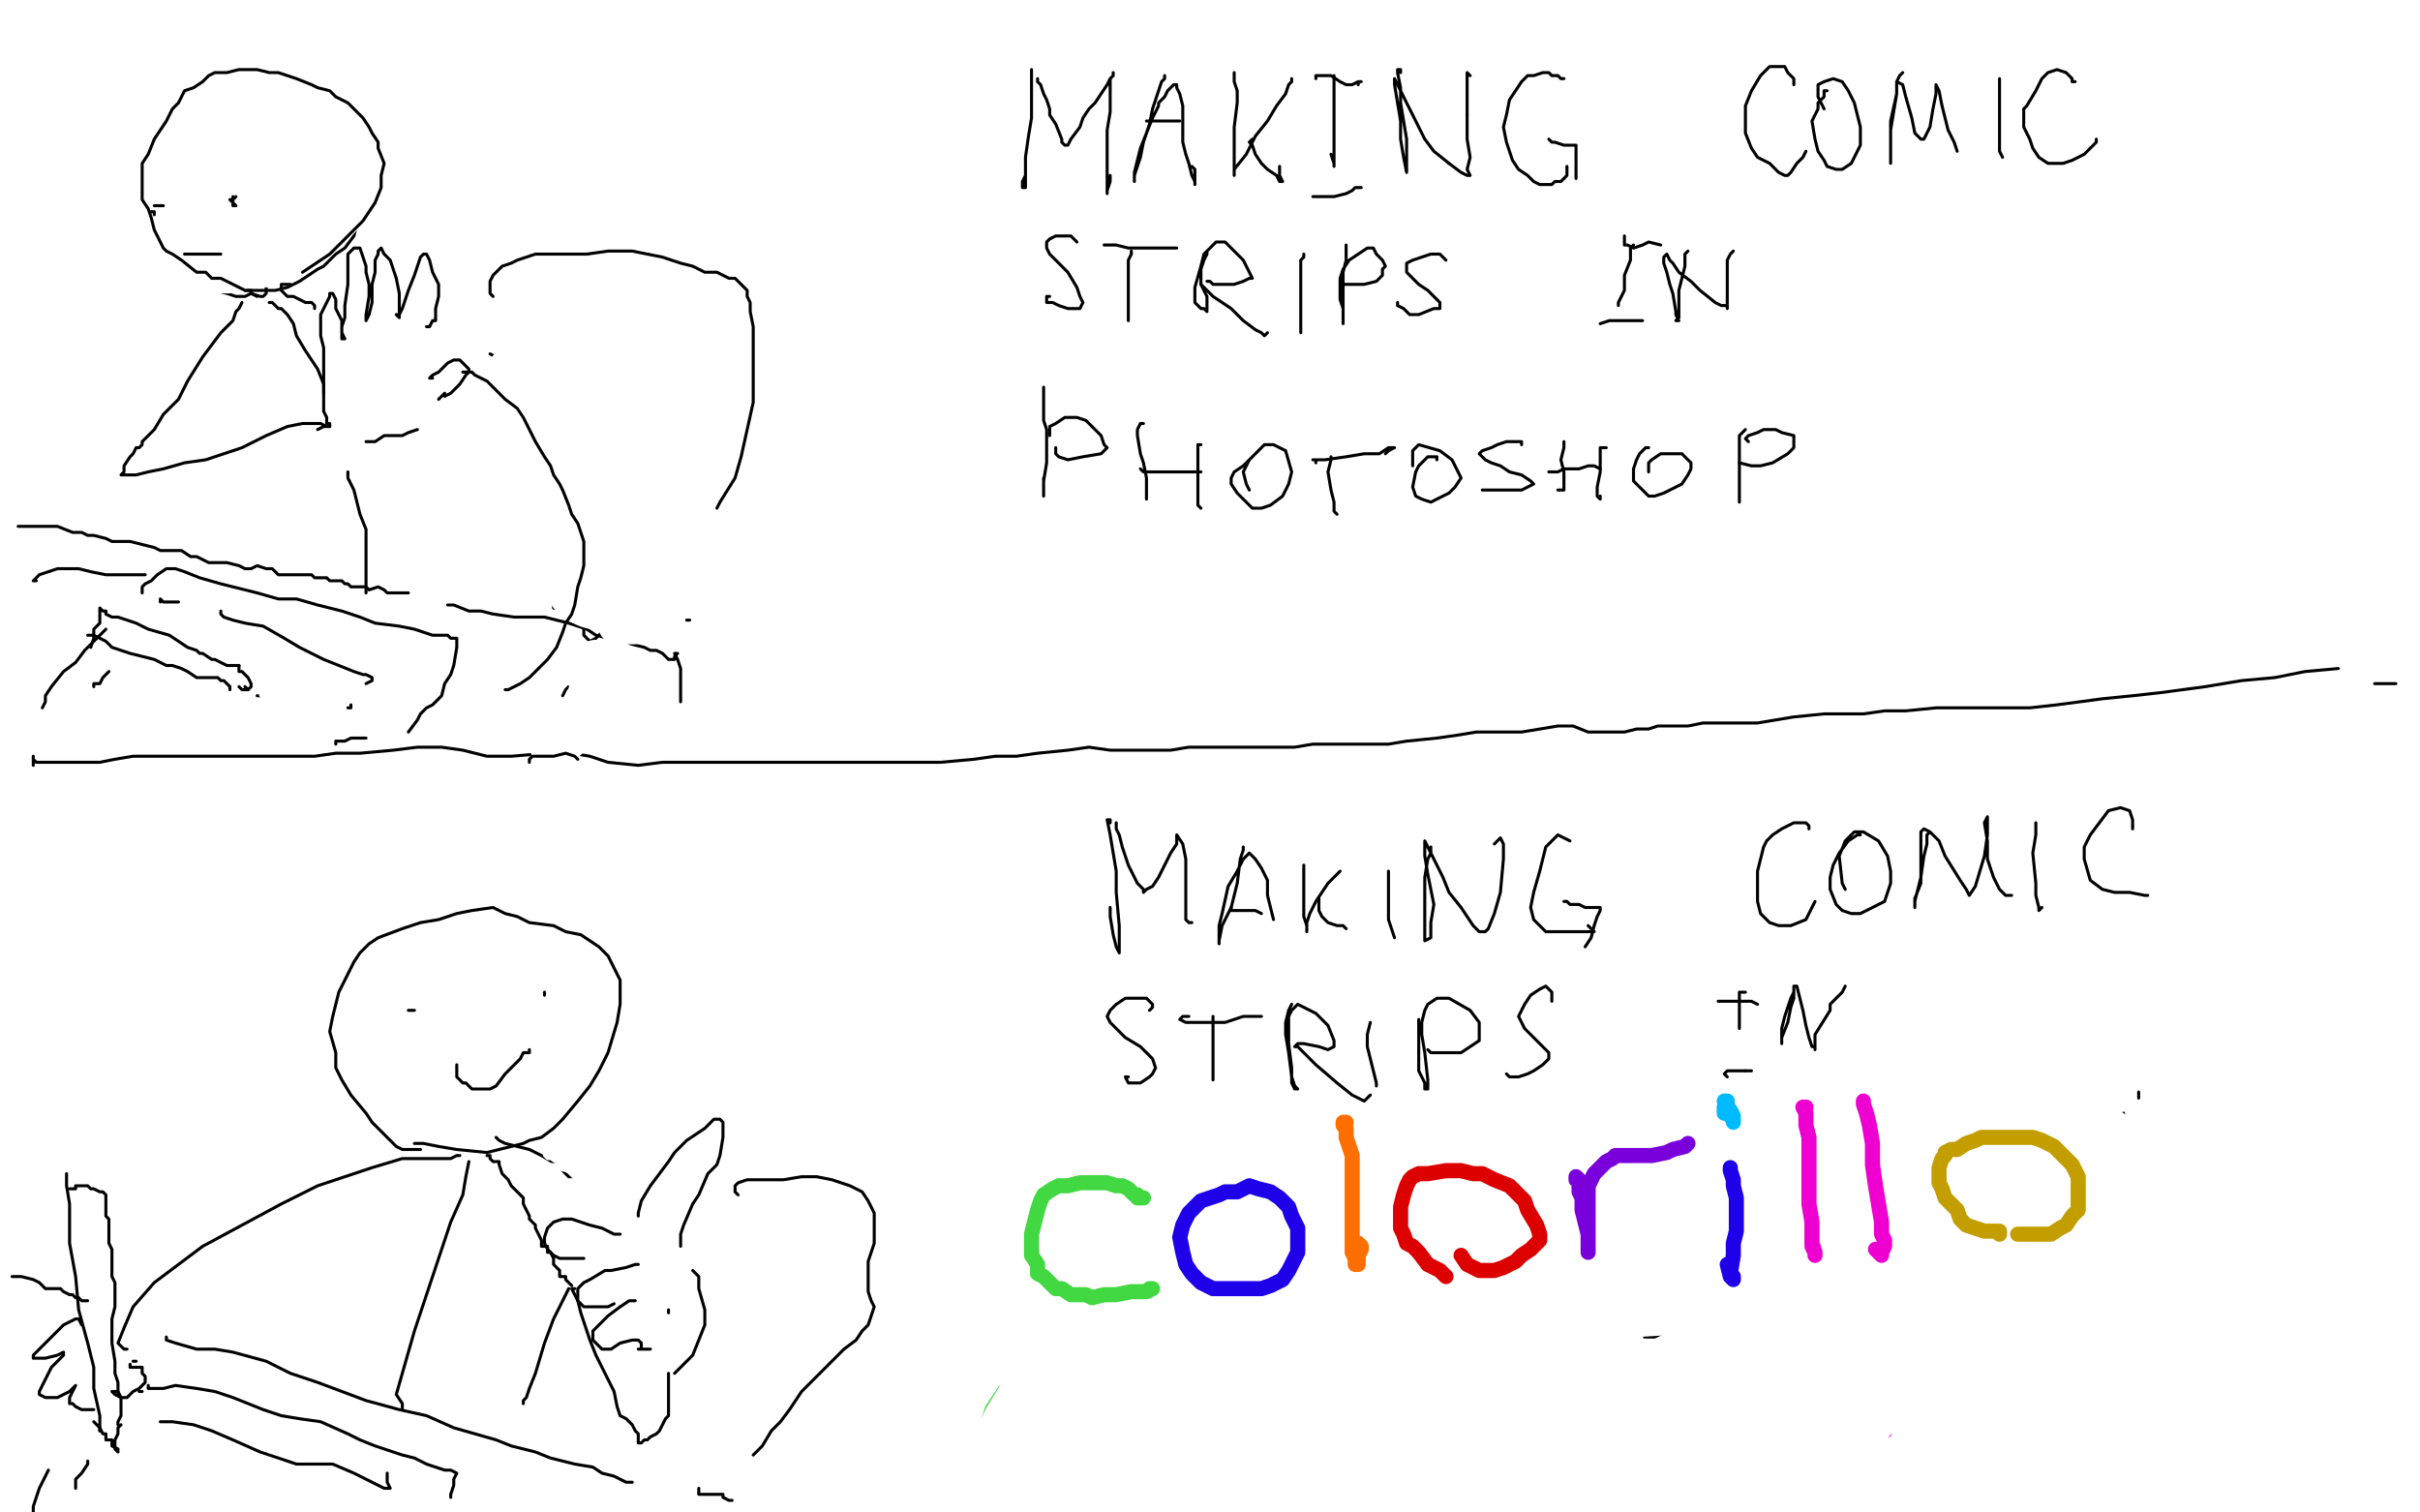 <?xml version="1.0" standalone="no"?>
<!DOCTYPE svg PUBLIC "-//W3C//DTD SVG 1.1//EN"
"http://www.w3.org/Graphics/SVG/1.1/DTD/svg11.dtd">

<svg width="800" height="500" version="1.1" xmlns="http://www.w3.org/2000/svg" xmlns:xlink="http://www.w3.org/1999/xlink" style="stroke-antialiasing: false"><desc>This SVG has been created on https://colorillo.com/</desc><rect x='0' y='0' width='800' height='500' style='fill: rgb(255,255,255); stroke-width:0' /><polyline points="341,24 341,23 341,23 341,24 341,29 341,34 341,39 340,45 339,52 339,56 339,60 339,62 338,62 338,60 339,58 339,56" style="fill: none; stroke: #000000; stroke-width: 1; stroke-linejoin: round; stroke-linecap: round; stroke-antialiasing: false; stroke-antialias: 0; opacity: 1.0"/>
<polyline points="343,26 343,27 343,27 344,28 344,28 345,31 345,31 346,33 347,36 347,38 349,41 351,46 351,47 352,48 353,48 354,46 357,42 358,39 360,36 362,34 364,31 366,28 367,26 368,25 368,24 368,25 367,26 367,32 367,37 366,43 366,49 366,55 366,58 366,61 366,62 366,64 366,63 367,60 367,58" style="fill: none; stroke: #000000; stroke-width: 1; stroke-linejoin: round; stroke-linecap: round; stroke-antialiasing: false; stroke-antialias: 0; opacity: 1.0"/>
<polyline points="385,25 385,26 385,26 384,27 384,27 383,30 383,30 381,36 381,36 380,41 378,47 377,52 375,58 375,60 375,57 377,49 379,44 381,39 383,35 383,34 385,32 386,30 388,28 389,28 389,29 390,31 391,35 391,42 391,47 392,51 393,54 394,58 395,60 395,61 395,60 395,58 395,56 394,55" style="fill: none; stroke: #000000; stroke-width: 1; stroke-linejoin: round; stroke-linecap: round; stroke-antialiasing: false; stroke-antialias: 0; opacity: 1.0"/>
<polyline points="379,40 380,40 380,40 382,40 382,40 384,40 387,40 389,40 390,40" style="fill: none; stroke: #000000; stroke-width: 1; stroke-linejoin: round; stroke-linecap: round; stroke-antialiasing: false; stroke-antialias: 0; opacity: 1.0"/>
<polyline points="408,24 408,26 408,26 408,27 408,27 409,30 409,30 409,34 409,34 408,42 408,42 408,47 408,51 408,56 408,57 408,58 408,57 408,56 412,51 415,45 419,40 422,35 425,31 426,28 427,27 427,26" style="fill: none; stroke: #000000; stroke-width: 1; stroke-linejoin: round; stroke-linecap: round; stroke-antialiasing: false; stroke-antialias: 0; opacity: 1.0"/>
<polyline points="414,46 413,47 413,47 414,48 414,48 415,51 415,51 417,54 417,54 419,56 419,56 422,58 423,60 424,60 423,58 423,56 423,55" style="fill: none; stroke: #000000; stroke-width: 1; stroke-linejoin: round; stroke-linecap: round; stroke-antialiasing: false; stroke-antialias: 0; opacity: 1.0"/>
<polyline points="441,25 441,26 441,26 441,28 441,28 441,31 441,31 441,35 441,35 441,42 441,42 441,47 441,47 441,51 441,54 441,55 441,54 440,51" style="fill: none; stroke: #000000; stroke-width: 1; stroke-linejoin: round; stroke-linecap: round; stroke-antialiasing: false; stroke-antialias: 0; opacity: 1.0"/>
<polyline points="435,26 435,25 435,25 436,25 436,25 438,25 438,25 440,25 440,25 443,27 445,28 447,28 449,27 450,27 449,27 449,28" style="fill: none; stroke: #000000; stroke-width: 1; stroke-linejoin: round; stroke-linecap: round; stroke-antialiasing: false; stroke-antialias: 0; opacity: 1.0"/>
<polyline points="435,65 434,65 434,65 435,65 435,65 437,65 437,65 439,65 439,65 441,65 441,65 445,64 447,63 448,62 449,62 450,62" style="fill: none; stroke: #000000; stroke-width: 1; stroke-linejoin: round; stroke-linecap: round; stroke-antialiasing: false; stroke-antialias: 0; opacity: 1.0"/>
<polyline points="463,24 463,23 463,23 462,23 462,23 462,24 462,24 463,29 463,29 463,34 463,34 464,40 464,40 465,46 465,52 465,55 465,57 464,52 463,46 463,40 462,34 461,28 461,27 461,26 462,28 464,32 466,36 468,40 471,46 474,50 479,54" style="fill: none; stroke: #000000; stroke-width: 1; stroke-linejoin: round; stroke-linecap: round; stroke-antialiasing: false; stroke-antialias: 0; opacity: 1.0"/>
<polyline points="479,54 483,57 485,58 486,58 485,56 486,52 485,46 485,38" style="fill: none; stroke: #000000; stroke-width: 1; stroke-linejoin: round; stroke-linecap: round; stroke-antialiasing: false; stroke-antialias: 0; opacity: 1.0"/>
<polyline points="485,38 485,34 485,30 485,26 485,24 486,25" style="fill: none; stroke: #000000; stroke-width: 1; stroke-linejoin: round; stroke-linecap: round; stroke-antialiasing: false; stroke-antialias: 0; opacity: 1.0"/>
<polyline points="517,26 516,26 516,26 515,25 515,25 513,25 513,25 512,24 512,24 510,24 510,24 507,25 507,25 505,25 503,27 499,33 498,38 497,42 498,47 500,53 502,56 505,58 507,60 509,61 511,61 513,61 514,60 516,60 517,59 518,58 518,57 518,55" style="fill: none; stroke: #000000; stroke-width: 1; stroke-linejoin: round; stroke-linecap: round; stroke-antialiasing: false; stroke-antialias: 0; opacity: 1.0"/>
<polyline points="512,46 513,47 513,47 514,47 514,47 517,48 517,48 519,48 521,48 521,49 521,51 521,55 521,57 521,58 521,59" style="fill: none; stroke: #000000; stroke-width: 1; stroke-linejoin: round; stroke-linecap: round; stroke-antialiasing: false; stroke-antialias: 0; opacity: 1.0"/>
<polyline points="593,28 593,26 593,26 591,24 591,24 590,22 590,22 588,22 585,22 582,25 579,30 577,35 577,44 579,49 581,52 585,54 588,57 590,58 591,58 592,57 594,54 596,52 597,50" style="fill: none; stroke: #000000; stroke-width: 1; stroke-linejoin: round; stroke-linecap: round; stroke-antialiasing: false; stroke-antialias: 0; opacity: 1.0"/>
<polyline points="604,30 603,30 603,30 603,32 603,32 601,34 601,34 601,36 601,36 599,40 599,40 600,46 600,46 601,50 601,50 603,53 604,55 607,56 609,56 612,54 613,52 615,48 615,42 613,34 611,30 609,27 606,26 603,27 601,28 601,32 603,36" style="fill: none; stroke: #000000; stroke-width: 1; stroke-linejoin: round; stroke-linecap: round; stroke-antialiasing: false; stroke-antialias: 0; opacity: 1.0"/>
<polyline points="629,24 628,25 628,25 627,27 627,27 627,31 627,31 625,40 625,40 625,46 625,46 625,50 625,50 625,53 625,53 625,54 625,53 625,49 625,43 626,37 627,31 627,28 627,27 629,28 630,32 632,39 633,44 635,46 636,46 638,42 639,36 640,31 640,29 640,28 641,30 642,35 643,39 644,43 646,47 647,50" style="fill: none; stroke: #000000; stroke-width: 1; stroke-linejoin: round; stroke-linecap: round; stroke-antialiasing: false; stroke-antialias: 0; opacity: 1.0"/>
<polyline points="661,26 661,29 661,29 661,36 661,36 661,39 661,39 661,47 661,47 661,50 661,50 662,52 662,52" style="fill: none; stroke: #000000; stroke-width: 1; stroke-linejoin: round; stroke-linecap: round; stroke-antialiasing: false; stroke-antialias: 0; opacity: 1.0"/>
<polyline points="686,27 685,27 685,27 685,26 685,26 684,25 684,25 683,24 683,24 680,23 680,23 677,24 677,24 675,26 673,30 670,35 669,36 669,42 671,46 672,49 674,52 677,54 679,54 682,54 685,53 689,51 691,49 693,47 693,46" style="fill: none; stroke: #000000; stroke-width: 1; stroke-linejoin: round; stroke-linecap: round; stroke-antialiasing: false; stroke-antialias: 0; opacity: 1.0"/>
<polyline points="356,80 354,78 354,78 353,78 353,78 351,78 351,78 349,78 347,79 346,80 346,82 347,84 349,86 351,88 353,90 356,95 357,98 358,100 357,102 355,102 353,102 350,101 348,100 346,100 346,98 347,98" style="fill: none; stroke: #000000; stroke-width: 1; stroke-linejoin: round; stroke-linecap: round; stroke-antialiasing: false; stroke-antialias: 0; opacity: 1.0"/>
<polyline points="374,83 374,84 374,84 373,86 373,86 373,90 373,90 373,94 373,94 373,99 373,99 373,104 373,104 373,105 373,105 373,106 373,104" style="fill: none; stroke: #000000; stroke-width: 1; stroke-linejoin: round; stroke-linecap: round; stroke-antialiasing: false; stroke-antialias: 0; opacity: 1.0"/>
<polyline points="366,81 365,81 365,81 367,81 367,81 369,81 369,81 373,82 373,82 377,82 377,82 382,82 385,82 387,82 388,82 389,82 388,82 387,82" style="fill: none; stroke: #000000; stroke-width: 1; stroke-linejoin: round; stroke-linecap: round; stroke-antialiasing: false; stroke-antialias: 0; opacity: 1.0"/>
<polyline points="399,83 399,84 399,84 398,86 398,86 397,89 397,89 397,94 397,94 399,98 399,98 399,101 399,101 399,102 399,102 399,103 398,102 397,102 395,100 395,98 395,95 397,88 398,84 400,82 402,80 405,80 407,82 411,86 413,90 414,92 413,92 411,93 408,94 405,94 401,94 400,93 399,93" style="fill: none; stroke: #000000; stroke-width: 1; stroke-linejoin: round; stroke-linecap: round; stroke-antialiasing: false; stroke-antialias: 0; opacity: 1.0"/>
<polyline points="397,94 399,96 399,96 401,98 401,98 404,100 404,100 407,102 407,102 411,106 411,106 415,109 417,110 418,111 419,110" style="fill: none; stroke: #000000; stroke-width: 1; stroke-linejoin: round; stroke-linecap: round; stroke-antialiasing: false; stroke-antialias: 0; opacity: 1.0"/>
<polyline points="431,84 431,85 431,85 430,86 430,86 430,89 430,89 430,94 430,94 430,98 430,98 430,102 430,106 430,110" style="fill: none; stroke: #000000; stroke-width: 1; stroke-linejoin: round; stroke-linecap: round; stroke-antialiasing: false; stroke-antialias: 0; opacity: 1.0"/>
<polyline points="445,81 445,82 445,82 445,86 445,86 444,90 444,90 444,98 444,98 444,102 444,102 444,105 444,105 444,107 444,107 444,106 444,104 444,102 443,99 443,96 443,92 444,89 446,86 449,84 452,82 454,82 455,84 457,86 458,88 457,89 457,91 455,93 451,94 447,94 445,94 444,94" style="fill: none; stroke: #000000; stroke-width: 1; stroke-linejoin: round; stroke-linecap: round; stroke-antialiasing: false; stroke-antialias: 0; opacity: 1.0"/>
<polyline points="478,86 477,85 477,85 476,84 476,84 473,84 473,84 470,85 470,85 467,86 467,86 465,87 465,87 465,88 465,90 467,92 469,94 472,96 475,99 476,100 476,102 474,102 469,104 466,104 464,102 462,101 462,100" style="fill: none; stroke: #000000; stroke-width: 1; stroke-linejoin: round; stroke-linecap: round; stroke-antialiasing: false; stroke-antialias: 0; opacity: 1.0"/>
<polyline points="540,81 539,82 539,82 539,86 539,86 537,91 537,91 537,96 537,96 536,98 536,98 535,100 535,100 535,101" style="fill: none; stroke: #000000; stroke-width: 1; stroke-linejoin: round; stroke-linecap: round; stroke-antialiasing: false; stroke-antialias: 0; opacity: 1.0"/>
<polyline points="537,78 537,80 537,80 537,81 537,81 538,81 538,81 537,81 538,81 537,81 538,81 540,82 543,81 545,80 549,81" style="fill: none; stroke: #000000; stroke-width: 1; stroke-linejoin: round; stroke-linecap: round; stroke-antialiasing: false; stroke-antialias: 0; opacity: 1.0"/>
<polyline points="529,107 532,106 532,106 535,106 535,106 539,106 539,106 543,106 543,106" style="fill: none; stroke: #000000; stroke-width: 1; stroke-linejoin: round; stroke-linecap: round; stroke-antialiasing: false; stroke-antialias: 0; opacity: 1.0"/>
<polyline points="558,83 557,84 557,84 557,88 557,88 556,92 556,92 555,96 555,96 555,102 555,102 555,105 555,105 554,106 555,106 554,104 554,103 553,97 552,94 551,90 550,87 550,86 550,85 551,84 552,86 553,87 555,90 559,93 562,96 567,100 569,101 571,101 571,102 571,100 571,95 571,91 571,88 571,86 572,84 573,83" style="fill: none; stroke: #000000; stroke-width: 1; stroke-linejoin: round; stroke-linecap: round; stroke-antialiasing: false; stroke-antialias: 0; opacity: 1.0"/>
<polyline points="345,128 345,129 345,129 345,132 345,132 345,139 345,139 346,142 346,142 346,153 346,153 345,159 345,159 345,164 345,160 345,158" style="fill: none; stroke: #000000; stroke-width: 1; stroke-linejoin: round; stroke-linecap: round; stroke-antialiasing: false; stroke-antialias: 0; opacity: 1.0"/>
<polyline points="347,144 347,143 347,143 347,142 347,142 347,141 347,141 349,140 349,140 352,138 352,138 356,138 356,138 359,139 359,139 364,144 365,147 366,148 364,150 358,151 353,152 350,151 349,150 349,148" style="fill: none; stroke: #000000; stroke-width: 1; stroke-linejoin: round; stroke-linecap: round; stroke-antialiasing: false; stroke-antialias: 0; opacity: 1.0"/>
<polyline points="378,140 377,140 377,140 376,142 376,142 376,144 376,144 377,150 377,150 378,153 378,153 379,158 379,158 379,163 379,165 379,164 379,163" style="fill: none; stroke: #000000; stroke-width: 1; stroke-linejoin: round; stroke-linecap: round; stroke-antialiasing: false; stroke-antialias: 0; opacity: 1.0"/>
<polyline points="377,155 378,156 378,156 381,156 381,156 385,156 385,156 389,156 389,156 393,156 393,156 397,156 397,156" style="fill: none; stroke: #000000; stroke-width: 1; stroke-linejoin: round; stroke-linecap: round; stroke-antialiasing: false; stroke-antialias: 0; opacity: 1.0"/>
<polyline points="397,147 396,147 396,147 396,148 396,148 396,151 396,151 396,155 396,155 396,159 396,159 396,163 396,163 396,167 397,168" style="fill: none; stroke: #000000; stroke-width: 1; stroke-linejoin: round; stroke-linecap: round; stroke-antialiasing: false; stroke-antialias: 0; opacity: 1.0"/>
<polyline points="413,152 412,153 412,153 411,154 411,154 408,156 408,156 407,158 407,158 407,160 407,160 409,163 409,163 411,165 411,165 414,168 417,168 420,167 424,164 426,160 427,156 425,149 421,147 418,147 413,152 411,156 412,160 413,162" style="fill: none; stroke: #000000; stroke-width: 1; stroke-linejoin: round; stroke-linecap: round; stroke-antialiasing: false; stroke-antialias: 0; opacity: 1.0"/>
<polyline points="440,151 440,152 440,152 439,156 439,156 440,162 440,162 441,166 441,166 441,169 441,169 442,170 442,170" style="fill: none; stroke: #000000; stroke-width: 1; stroke-linejoin: round; stroke-linecap: round; stroke-antialiasing: false; stroke-antialias: 0; opacity: 1.0"/>
<polyline points="435,153 435,152 435,152 434,152 434,152 436,152 436,152 438,152 438,152 445,151 445,151 451,150 451,150 456,150 459,148 461,148 459,149 458,150" style="fill: none; stroke: #000000; stroke-width: 1; stroke-linejoin: round; stroke-linecap: round; stroke-antialiasing: false; stroke-antialias: 0; opacity: 1.0"/>
<polyline points="475,152 475,151 475,151 474,151 474,151 472,151 472,151 471,152 471,152 469,154 469,154 468,156 468,156 467,161 468,164 470,165 473,166 479,163 481,161 483,158 482,156 480,152 476,149 469,147 467,149 467,154" style="fill: none; stroke: #000000; stroke-width: 1; stroke-linejoin: round; stroke-linecap: round; stroke-antialiasing: false; stroke-antialias: 0; opacity: 1.0"/>
<polyline points="503,147 503,146 503,146 501,146 498,146 495,147 493,148 490,149 489,150 491,152 493,153 496,154 499,156 503,157 506,159 507,160 505,161 503,162 499,162 493,162 491,162 490,162 491,162 492,162" style="fill: none; stroke: #000000; stroke-width: 1; stroke-linejoin: round; stroke-linecap: round; stroke-antialiasing: false; stroke-antialias: 0; opacity: 1.0"/>
<polyline points="517,146 517,148 517,148 516,152 516,152 517,156 517,156 517,158 517,158 517,160 517,160 517,162 517,162 515,162" style="fill: none; stroke: #000000; stroke-width: 1; stroke-linejoin: round; stroke-linecap: round; stroke-antialiasing: false; stroke-antialias: 0; opacity: 1.0"/>
<polyline points="512,156 513,156 515,156 517,155 522,155 525,154 527,154 529,155" style="fill: none; stroke: #000000; stroke-width: 1; stroke-linejoin: round; stroke-linecap: round; stroke-antialiasing: false; stroke-antialias: 0; opacity: 1.0"/>
<polyline points="531,148 530,148 530,148 529,148 529,148 529,150 529,150 529,152 529,152 529,156 529,156 528,161 528,161 528,164 529,165 529,164" style="fill: none; stroke: #000000; stroke-width: 1; stroke-linejoin: round; stroke-linecap: round; stroke-antialiasing: false; stroke-antialias: 0; opacity: 1.0"/>
<polyline points="545,148 544,148 544,148 542,150 542,150 541,152 541,152 540,155 540,155 540,159 540,159 542,161 542,161 543,162 545,164 547,164 550,163 556,160 558,157 559,155 559,153 556,150 552,150 549,150 546,152 545,153 545,156" style="fill: none; stroke: #000000; stroke-width: 1; stroke-linejoin: round; stroke-linecap: round; stroke-antialiasing: false; stroke-antialias: 0; opacity: 1.0"/>
<polyline points="577,142 576,143 576,143 575,144 575,144 575,147 575,147 575,152 575,152 575,156 575,156 575,159 575,159 575,162 575,165 575,166" style="fill: none; stroke: #000000; stroke-width: 1; stroke-linejoin: round; stroke-linecap: round; stroke-antialiasing: false; stroke-antialias: 0; opacity: 1.0"/>
<polyline points="578,146 577,145 577,145 578,144 578,144 581,143 581,143 583,142 583,142 587,142 587,142 589,143 593,144 593,146 593,148 591,150 586,153 582,154 579,154 575,153" style="fill: none; stroke: #000000; stroke-width: 1; stroke-linejoin: round; stroke-linecap: round; stroke-antialiasing: false; stroke-antialias: 0; opacity: 1.0"/>
<polyline points="367,272 367,271 367,271 366,271 366,271 367,276 367,276 368,282 368,282 369,288 369,288 369,295 369,295 370,306 370,312 370,315 369,313 368,309 367,303 367,300" style="fill: none; stroke: #000000; stroke-width: 1; stroke-linejoin: round; stroke-linecap: round; stroke-antialiasing: false; stroke-antialias: 0; opacity: 1.0"/>
<polyline points="369,272 369,274 369,274 370,276 370,276 371,280 371,280 373,286 373,286 375,290 375,290 376,292 376,292 378,294 378,295 379,294 381,293 383,290 385,286 387,282 389,279 389,276 391,279 392,284 392,290 392,296 392,302 392,304 393,305 394,305" style="fill: none; stroke: #000000; stroke-width: 1; stroke-linejoin: round; stroke-linecap: round; stroke-antialiasing: false; stroke-antialias: 0; opacity: 1.0"/>
<polyline points="411,280 411,281 411,281 410,284 410,284 409,292 409,292 407,300 407,300 404,306 403,311 403,312 403,310 403,306 404,302 406,293 409,288 411,284 413,282 415,284 417,287 419,291 419,296 420,300 421,304" style="fill: none; stroke: #000000; stroke-width: 1; stroke-linejoin: round; stroke-linecap: round; stroke-antialiasing: false; stroke-antialias: 0; opacity: 1.0"/>
<polyline points="407,300 407,301 407,301 409,301 409,301 412,301 412,301 415,301 415,301 417,302 417,302" style="fill: none; stroke: #000000; stroke-width: 1; stroke-linejoin: round; stroke-linecap: round; stroke-antialiasing: false; stroke-antialias: 0; opacity: 1.0"/>
<polyline points="431,286 431,287 431,287 431,291 431,291 431,295 431,295 431,299 431,299 431,303 431,303 432,306 432,306 432,307 432,307 432,308 432,307 432,305 433,302 435,298 437,295 439,292 441,290 443,288" style="fill: none; stroke: #000000; stroke-width: 1; stroke-linejoin: round; stroke-linecap: round; stroke-antialiasing: false; stroke-antialias: 0; opacity: 1.0"/>
<polyline points="436,297 436,298 436,298 436,301 436,301 437,303 437,303 439,305 439,305 442,306 442,306 444,306 444,306 445,307 445,307" style="fill: none; stroke: #000000; stroke-width: 1; stroke-linejoin: round; stroke-linecap: round; stroke-antialiasing: false; stroke-antialias: 0; opacity: 1.0"/>
<polyline points="459,288 459,289 459,289 459,292 459,292 459,299 459,299 459,304 459,304 460,307 460,307 461,310 461,310" style="fill: none; stroke: #000000; stroke-width: 1; stroke-linejoin: round; stroke-linecap: round; stroke-antialiasing: false; stroke-antialias: 0; opacity: 1.0"/>
<polyline points="473,280 473,282 473,282 472,284 472,284 471,290 471,290 471,292 471,292 471,300 471,300 471,305 471,305 471,309 471,311 473,310 473,305 474,299 472,289 471,283 471,279 471,278 472,280 474,284 477,290 479,295 483,300 487,306 489,308 491,308 492,307 494,302 496,295 497,284 497,279 496,277 494,279" style="fill: none; stroke: #000000; stroke-width: 1; stroke-linejoin: round; stroke-linecap: round; stroke-antialiasing: false; stroke-antialias: 0; opacity: 1.0"/>
<polyline points="519,278 517,277 517,277 515,276 515,276 513,278 513,278 511,280 511,280 509,288 509,288 507,295 507,295 506,300 507,304 509,306 511,308 515,308 518,308 522,308 526,308 527,308 526,307 525,306" style="fill: none; stroke: #000000; stroke-width: 1; stroke-linejoin: round; stroke-linecap: round; stroke-antialiasing: false; stroke-antialias: 0; opacity: 1.0"/>
<polyline points="517,298 518,298 518,298 519,299 519,299 522,299 522,299 524,300 524,300 526,300 526,300 527,300 528,300 529,300 529,301 528,303 527,306 526,310 524,313" style="fill: none; stroke: #000000; stroke-width: 1; stroke-linejoin: round; stroke-linecap: round; stroke-antialiasing: false; stroke-antialias: 0; opacity: 1.0"/>
<polyline points="598,274 598,273 598,273 597,272 597,272 595,272 595,272 593,272 593,272 589,274 586,276 584,278 583,280 581,288 581,294 581,298 582,302 585,305 588,306 592,306 597,304 599,300 600,298" style="fill: none; stroke: #000000; stroke-width: 1; stroke-linejoin: round; stroke-linecap: round; stroke-antialiasing: false; stroke-antialias: 0; opacity: 1.0"/>
<polyline points="615,276 614,276 614,276 611,278 611,278 608,282 608,282 606,286 606,286 605,290 605,290 605,294 605,294 607,299 607,299 609,301 612,302 615,302 619,300 623,298 625,292 625,288 624,283 621,278 616,275 613,275 610,278 608,283 609,292 610,294" style="fill: none; stroke: #000000; stroke-width: 1; stroke-linejoin: round; stroke-linecap: round; stroke-antialiasing: false; stroke-antialias: 0; opacity: 1.0"/>
<polyline points="638,275 637,276 637,276 637,279 637,279 636,283 636,283 635,290 635,290 634,294 634,294 633,298 633,298 633,300 633,297 635,292 635,285 635,279 635,275 636,274 638,275 641,278 643,283 648,291 650,294 651,296 653,293 656,283 657,276 657,272 657,270 656,272 657,278 657,284 659,290 661,294 663,296 665,296" style="fill: none; stroke: #000000; stroke-width: 1; stroke-linejoin: round; stroke-linecap: round; stroke-antialiasing: false; stroke-antialias: 0; opacity: 1.0"/>
<polyline points="673,272 673,276 673,276 672,282 672,282 673,292 673,292 673,296 673,296 674,300 674,300 674,301 674,301 675,300" style="fill: none; stroke: #000000; stroke-width: 1; stroke-linejoin: round; stroke-linecap: round; stroke-antialiasing: false; stroke-antialias: 0; opacity: 1.0"/>
<polyline points="705,274 705,273 705,273 705,271 705,271 704,268 704,268 701,267 701,267 697,268 697,268 694,272 694,272 691,276 689,280 689,284 691,291 695,294 699,295 704,295 709,296 710,296" style="fill: none; stroke: #000000; stroke-width: 1; stroke-linejoin: round; stroke-linecap: round; stroke-antialiasing: false; stroke-antialias: 0; opacity: 1.0"/>
<polyline points="380,334 381,333 381,333 381,332 381,332 379,330 379,330 377,330 377,330 375,330 375,330 372,330 372,330 369,332 367,334 366,336 367,338 369,340 372,343 377,346 379,348 381,350 382,353 381,355 380,356 377,358 374,358 373,358 372,356 373,356" style="fill: none; stroke: #000000; stroke-width: 1; stroke-linejoin: round; stroke-linecap: round; stroke-antialiasing: false; stroke-antialias: 0; opacity: 1.0"/>
<polyline points="401,336 401,338 401,338 401,342 401,342 401,346 401,346 401,352 401,352 401,356 401,356 401,357 401,357" style="fill: none; stroke: #000000; stroke-width: 1; stroke-linejoin: round; stroke-linecap: round; stroke-antialiasing: false; stroke-antialias: 0; opacity: 1.0"/>
<polyline points="393,336 391,336 391,336 390,337 390,337 392,338 392,338 395,338 395,338 400,338 405,338 411,336 414,336 415,336 417,336" style="fill: none; stroke: #000000; stroke-width: 1; stroke-linejoin: round; stroke-linecap: round; stroke-antialiasing: false; stroke-antialias: 0; opacity: 1.0"/>
<polyline points="427,332 426,334 426,334 425,338 425,338 425,342 425,342 426,348 426,348 427,356 427,356 428,359 428,359 429,360 429,360 428,360 427,358 427,353 426,345 426,340 426,336 427,334 429,332 431,333 435,335 439,339 441,344 441,346 439,347 436,346 431,345 429,345 428,346 429,346 433,350 435,352 442,358 447,362 449,363 451,364 453,362" style="fill: none; stroke: #000000; stroke-width: 1; stroke-linejoin: round; stroke-linecap: round; stroke-antialiasing: false; stroke-antialias: 0; opacity: 1.0"/>
<polyline points="453,338 452,342 452,342 452,346 452,346 453,350 453,350 454,354 454,354 455,358 455,358 455,359 455,359" style="fill: none; stroke: #000000; stroke-width: 1; stroke-linejoin: round; stroke-linecap: round; stroke-antialiasing: false; stroke-antialias: 0; opacity: 1.0"/>
<polyline points="469,337 469,338 469,338 469,340 469,340 469,346 469,346 469,354 469,354 471,358 471,358 471,360 471,360 472,360 472,360 472,357 471,348 470,342 470,338 471,334 472,332 475,330 479,330 486,334 489,338 489,341 489,344 483,348 478,348 473,348 472,347" style="fill: none; stroke: #000000; stroke-width: 1; stroke-linejoin: round; stroke-linecap: round; stroke-antialiasing: false; stroke-antialias: 0; opacity: 1.0"/>
<polyline points="513,331 513,330 513,330 513,329 513,329 513,328 513,328 511,326 511,326 509,327 509,327 506,329 506,329 504,332 504,332 503,334 502,336 503,338 504,340 507,343 509,345 511,347 512,348 512,350 510,352 507,354 505,355 502,356 499,356 498,355" style="fill: none; stroke: #000000; stroke-width: 1; stroke-linejoin: round; stroke-linecap: round; stroke-antialiasing: false; stroke-antialias: 0; opacity: 1.0"/>
<polyline points="571,329 570,328 570,328 569,328 569,328 567,329 567,329 566,330 566,330 565,334 565,334 564,337 564,337 564,342 565,347 567,349 570,350 573,350 575,349 578,346 581,340 581,336 579,332 576,328 573,327 572,327 571,330 571,335 572,336" style="fill: none; stroke: #000000; stroke-width: 1; stroke-linejoin: round; stroke-linecap: round; stroke-antialiasing: false; stroke-antialias: 0; opacity: 1.0"/>
<polyline points="593,328 592,330 592,330 590,336 590,336 589,340 589,340 589,344 589,344 589,345 589,345 589,343 591,338 592,333 593,330 593,328 593,326 594,326 595,330 596,334 597,339 598,343 599,346 600,346 600,347 600,346 600,344 600,343 600,342 605,334 605,332 609,328 610,326" style="fill: none; stroke: #000000; stroke-width: 1; stroke-linejoin: round; stroke-linecap: round; stroke-antialiasing: false; stroke-antialias: 0; opacity: 1.0"/>
<polyline points="657,323 657,324 657,324 655,326 655,326 652,330 652,330 650,335 650,335 649,339 649,339 648,342 648,342 647,343 648,339 649,337 649,332 651,328 653,324 655,323 657,324 659,325 661,328 663,332 663,335 665,337 665,338 666,340 665,340" style="fill: none; stroke: #000000; stroke-width: 1; stroke-linejoin: round; stroke-linecap: round; stroke-antialiasing: false; stroke-antialias: 0; opacity: 1.0"/>
<polyline points="647,334 648,334 648,334 651,334 651,334 657,333 657,333 661,332 661,332" style="fill: none; stroke: #000000; stroke-width: 1; stroke-linejoin: round; stroke-linecap: round; stroke-antialiasing: false; stroke-antialias: 0; opacity: 1.0"/>
<polyline points="354,379 354,378 354,378 353,378 353,378 353,381 353,381 353,384 353,385" style="fill: none; stroke: #000000; stroke-width: 1; stroke-linejoin: round; stroke-linecap: round; stroke-antialiasing: false; stroke-antialias: 0; opacity: 1.0"/>
<polyline points="358,377 358,378 358,378 358,379 358,379 358,380 358,380 358,382 358,382 358,384 358,384" style="fill: none; stroke: #000000; stroke-width: 1; stroke-linejoin: round; stroke-linecap: round; stroke-antialiasing: false; stroke-antialias: 0; opacity: 1.0"/>
<polyline points="375,386 374,385 374,385 373,384 373,384 372,383 372,383 371,384 371,384 369,386 369,386 369,387 369,389 369,391 371,394 372,396 373,397 375,397 379,396 382,395 385,392 385,391 385,390 385,389 384,389 384,390 384,392 386,396 388,397 391,398 393,398 397,396 398,394 397,392 395,388 391,386 389,387 387,390 387,393 389,395" style="fill: none; stroke: #000000; stroke-width: 1; stroke-linejoin: round; stroke-linecap: round; stroke-antialiasing: false; stroke-antialias: 0; opacity: 1.0"/>
<polyline points="407,380 407,381 407,381 407,382 407,382 407,386 407,386 408,389 408,389 409,392 409,392 409,394 409,394 409,396 409,396 411,398 414,397 417,396 419,394 420,392" style="fill: none; stroke: #000000; stroke-width: 1; stroke-linejoin: round; stroke-linecap: round; stroke-antialiasing: false; stroke-antialias: 0; opacity: 1.0"/>
<polyline points="421,380 420,381 420,381 419,384 419,384 419,387 419,387 419,390 419,390 420,392 420,392 421,394 421,394 423,396 423,396 425,398 426,398 428,398 430,398 431,397" style="fill: none; stroke: #000000; stroke-width: 1; stroke-linejoin: round; stroke-linecap: round; stroke-antialiasing: false; stroke-antialias: 0; opacity: 1.0"/>
<polyline points="446,390 447,390 447,390 446,390 446,390 445,388 445,388 443,388 443,388 441,388 439,388 437,388 435,390 435,393 436,396 437,398 437,399 441,400 443,398 445,396 445,394 446,392 445,392 445,393 447,395 450,397 452,398 454,396 458,392 460,390 461,387 462,385 462,382 461,380 460,378 457,378 455,380 455,384 455,388 457,394 459,397 461,400 465,401 468,398 469,395 466,390 461,390 460,392 460,396 461,400" style="fill: none; stroke: #000000; stroke-width: 1; stroke-linejoin: round; stroke-linecap: round; stroke-antialiasing: false; stroke-antialias: 0; opacity: 1.0"/>
<polyline points="474,390 473,390 473,390 471,392 471,392 471,395 471,395 472,397 472,397 474,398 474,398 479,399 479,399 481,398 481,398 483,397 484,395 483,392 481,390 479,388 474,390 471,394" style="fill: none; stroke: #000000; stroke-width: 1; stroke-linejoin: round; stroke-linecap: round; stroke-antialiasing: false; stroke-antialias: 0; opacity: 1.0"/>
<polyline points="471,394 471,396" style="fill: none; stroke: #000000; stroke-width: 1; stroke-linejoin: round; stroke-linecap: round; stroke-antialiasing: false; stroke-antialias: 0; opacity: 1.0"/>
<polyline points="495,385 495,386 495,386 495,388 495,388 495,393 495,393 496,396 496,396 497,398 497,398 497,400 497,400 497,399 496,396 496,393 497,390 497,388 498,387 501,388 501,389 503,391 506,394 507,396 509,396 512,394 515,392 517,391 517,390" style="fill: none; stroke: #000000; stroke-width: 1; stroke-linejoin: round; stroke-linecap: round; stroke-antialiasing: false; stroke-antialias: 0; opacity: 1.0"/>
<polyline points="529,389 528,389 528,389 527,388 527,388 525,386 525,386 523,386 523,386 521,387 521,387 520,391 520,391 519,394 519,394 519,396 521,398 523,400 525,398 527,396 528,393 528,390 527,390 528,392 529,396 531,397 534,396 537,394 538,392" style="fill: none; stroke: #000000; stroke-width: 1; stroke-linejoin: round; stroke-linecap: round; stroke-antialiasing: false; stroke-antialias: 0; opacity: 1.0"/>
<polyline points="537,373 537,374 537,374 537,377 537,377 537,381 537,381 538,386 538,386 539,391 539,391 541,397 541,397 540,398" style="fill: none; stroke: #000000; stroke-width: 1; stroke-linejoin: round; stroke-linecap: round; stroke-antialiasing: false; stroke-antialias: 0; opacity: 1.0"/>
<polyline points="534,390 535,390 535,390 537,390 537,390 539,390 539,390 543,388 543,388" style="fill: none; stroke: #000000; stroke-width: 1; stroke-linejoin: round; stroke-linecap: round; stroke-antialiasing: false; stroke-antialias: 0; opacity: 1.0"/>
<polyline points="552,385 552,386 552,386 552,388 552,388 553,390 553,390 553,393 553,393 553,396 553,396 554,396 554,396" style="fill: none; stroke: #000000; stroke-width: 1; stroke-linejoin: round; stroke-linecap: round; stroke-antialiasing: false; stroke-antialias: 0; opacity: 1.0"/>
<polyline points="549,371 548,372 548,372 549,373 549,373 551,376 551,376 551,377 551,377" style="fill: none; stroke: #000000; stroke-width: 1; stroke-linejoin: round; stroke-linecap: round; stroke-antialiasing: false; stroke-antialias: 0; opacity: 1.0"/>
<polyline points="563,384 563,386 563,386 565,392 565,392 567,394 567,394 569,396 569,396 571,396 571,396 573,395 573,395 574,392 575,388 574,384 573,378 574,377" style="fill: none; stroke: #000000; stroke-width: 1; stroke-linejoin: round; stroke-linecap: round; stroke-antialiasing: false; stroke-antialias: 0; opacity: 1.0"/>
<polyline points="583,392 585,390 585,390 587,388 587,388 588,384 588,384 588,382 588,382 585,380 585,380 583,381 581,384 580,388 581,392 584,395 587,396 591,395 593,393 593,391" style="fill: none; stroke: #000000; stroke-width: 1; stroke-linejoin: round; stroke-linecap: round; stroke-antialiasing: false; stroke-antialias: 0; opacity: 1.0"/>
<polyline points="635,383 633,382 633,382 631,383 631,383 629,384 629,384 627,386 627,386 626,388 626,388 627,392 627,393 629,395 631,395 634,391 635,387 636,382 635,376 635,373 634,372 635,375 636,379 637,384 639,388 641,392 643,394 644,393 643,391 643,388 643,382 644,378 645,376 646,376" style="fill: none; stroke: #000000; stroke-width: 1; stroke-linejoin: round; stroke-linecap: round; stroke-antialiasing: false; stroke-antialias: 0; opacity: 1.0"/>
<polyline points="647,377 646,377 646,377 647,379 647,379 647,382 647,382 648,384 648,384 649,388 649,388 649,392 649,392 649,390 649,385 649,382 649,380 651,377 652,376 653,376 657,376 659,376 660,377" style="fill: none; stroke: #000000; stroke-width: 1; stroke-linejoin: round; stroke-linecap: round; stroke-antialiasing: false; stroke-antialias: 0; opacity: 1.0"/>
<polyline points="675,384 674,383 674,383 673,381 673,381 671,379 671,379 669,378 669,378 665,380 665,380 663,382 663,386 663,390 666,392 669,391 671,390 673,388 674,385 673,384 673,383 673,384 673,385 675,389 678,391 680,392 682,390 683,387 683,382 681,379 681,378 681,379 682,384 683,388 685,391 687,392 689,391 691,389 691,387 691,385 689,382 690,381 691,382 692,384 693,384 695,384 696,382 697,379 699,374 702,368" style="fill: none; stroke: #000000; stroke-width: 1; stroke-linejoin: round; stroke-linecap: round; stroke-antialiasing: false; stroke-antialias: 0; opacity: 1.0"/>
<polyline points="709,376 709,378 709,378 708,381 708,381 708,385 708,385 709,389 709,389 709,390 709,390" style="fill: none; stroke: #000000; stroke-width: 1; stroke-linejoin: round; stroke-linecap: round; stroke-antialiasing: false; stroke-antialias: 0; opacity: 1.0"/>
<polyline points="707,361 707,363 707,363" style="fill: none; stroke: #000000; stroke-width: 1; stroke-linejoin: round; stroke-linecap: round; stroke-antialiasing: false; stroke-antialias: 0; opacity: 1.0"/>
<polyline points="715,375 715,376 715,376 715,378 715,378 715,382 715,382 715,388 715,388 716,390 716,390 717,391 717,391 717,390 717,390 719,384 721,381 721,379 723,380 724,384 725,388 726,390 727,390" style="fill: none; stroke: #000000; stroke-width: 1; stroke-linejoin: round; stroke-linecap: round; stroke-antialiasing: false; stroke-antialias: 0; opacity: 1.0"/>
<polyline points="738,374 737,375 734,377 733,380 732,382 733,384 735,385 737,384 741,382 743,378 743,376 742,378 741,382 741,388 743,397 743,402 741,407 737,410 728,410 723,408 721,405 720,402 722,398 725,395 731,394 736,393 741,392 744,393 747,394 747,396" style="fill: none; stroke: #000000; stroke-width: 1; stroke-linejoin: round; stroke-linecap: round; stroke-antialiasing: false; stroke-antialias: 0; opacity: 1.0"/>
<polyline points="372,416 371,416 371,416 372,418 372,418 373,421 373,421 374,424 374,424 376,428 378,432 379,433 381,431 381,428 381,425 381,422 381,420 382,422 383,424 384,428 387,432 388,434 389,434 389,430 390,427 390,424 391,421 392,419 393,419" style="fill: none; stroke: #000000; stroke-width: 1; stroke-linejoin: round; stroke-linecap: round; stroke-antialiasing: false; stroke-antialias: 0; opacity: 1.0"/>
<polyline points="401,430 401,431 401,431 403,431 403,431 407,430 407,430 409,427 409,427 411,426 411,426 411,424 411,424 409,422 407,422 405,422 403,423 401,425 399,428 399,430 403,432 405,434 408,436 411,436 415,435 417,432" style="fill: none; stroke: #000000; stroke-width: 1; stroke-linejoin: round; stroke-linecap: round; stroke-antialiasing: false; stroke-antialias: 0; opacity: 1.0"/>
<polyline points="419,412 419,414 419,414 419,415 419,415 419,420 419,420 419,423 419,423 421,427 421,427 422,430 422,430 422,434 422,434 423,436 423,437 422,437 421,434 421,433 421,432 421,431 421,430 421,428 422,427 423,426 425,426 427,426 429,427 432,429 433,430 433,432 432,432 430,435 428,436 426,437 424,436" style="fill: none; stroke: #000000; stroke-width: 1; stroke-linejoin: round; stroke-linecap: round; stroke-antialiasing: false; stroke-antialias: 0; opacity: 1.0"/>
<polyline points="468,420 467,419 467,419 465,418 465,418 462,417 462,417 460,418 460,418 459,421 459,421 457,428 457,428 458,432 459,434 462,435 467,432 469,429 471,426 471,424 470,424 470,427 471,431 472,436 473,438 475,437" style="fill: none; stroke: #000000; stroke-width: 1; stroke-linejoin: round; stroke-linecap: round; stroke-antialiasing: false; stroke-antialias: 0; opacity: 1.0"/>
<polyline points="477,418 477,420 477,420 478,424 478,424 479,430 479,430 481,440 481,440 482,446 482,446 482,449 482,449 481,448 481,448 479,445 477,439 477,432 477,425 478,422 481,420 485,420 488,422 490,425 490,426 487,428 485,429 483,429 482,428" style="fill: none; stroke: #000000; stroke-width: 1; stroke-linejoin: round; stroke-linecap: round; stroke-antialiasing: false; stroke-antialias: 0; opacity: 1.0"/>
<polyline points="496,417 495,419 495,419 495,424 495,424 495,430 495,430 496,438 496,438 497,444 497,444 497,452 497,452 497,450 496,446 496,441 495,434 496,429 497,424 501,421 504,422 506,425 509,429 508,432 506,434 503,435 500,436 499,435 499,434" style="fill: none; stroke: #000000; stroke-width: 1; stroke-linejoin: round; stroke-linecap: round; stroke-antialiasing: false; stroke-antialias: 0; opacity: 1.0"/>
<polyline points="514,410 514,412 514,412 514,415 514,415 514,420 514,420 514,426 514,426 515,432 515,432 517,436 518,437 519,438 521,435 522,434" style="fill: none; stroke: #000000; stroke-width: 1; stroke-linejoin: round; stroke-linecap: round; stroke-antialiasing: false; stroke-antialias: 0; opacity: 1.0"/>
<polyline points="528,426 528,429 528,429 529,433 529,433 529,436 529,436 529,437 529,437 529,436 529,436" style="fill: none; stroke: #000000; stroke-width: 1; stroke-linejoin: round; stroke-linecap: round; stroke-antialiasing: false; stroke-antialias: 0; opacity: 1.0"/>
<polyline points="525,410 525,411 525,411 525,413 525,413 525,415 525,415 525,416 525,416" style="fill: none; stroke: #000000; stroke-width: 1; stroke-linejoin: round; stroke-linecap: round; stroke-antialiasing: false; stroke-antialias: 0; opacity: 1.0"/>
<polyline points="546,426 545,424 545,424 544,422 544,422 543,422 543,422 541,422 541,422 540,424 540,424 539,429 539,432 539,436 539,438 542,442 545,442 547,442 549,441 551,440" style="fill: none; stroke: #000000; stroke-width: 1; stroke-linejoin: round; stroke-linecap: round; stroke-antialiasing: false; stroke-antialias: 0; opacity: 1.0"/>
<polyline points="567,425 566,425 566,425 564,424 564,424 561,423 561,423 558,424 558,424 557,426 557,426 557,429 557,429 556,432 556,432 557,436 558,437 560,438 563,437 565,434 567,430 567,427 567,426 567,428 567,432 570,438 572,438 574,436 575,434" style="fill: none; stroke: #000000; stroke-width: 1; stroke-linejoin: round; stroke-linecap: round; stroke-antialiasing: false; stroke-antialias: 0; opacity: 1.0"/>
<polyline points="578,410 577,412 577,412 578,414 578,414 579,418 579,418 580,423 580,423 581,428 581,428 582,433 582,433 582,434" style="fill: none; stroke: #000000; stroke-width: 1; stroke-linejoin: round; stroke-linecap: round; stroke-antialiasing: false; stroke-antialias: 0; opacity: 1.0"/>
<polyline points="576,428 576,428 575,428 577,427 579,426 582,426" style="fill: none; stroke: #000000; stroke-width: 1; stroke-linejoin: round; stroke-linecap: round; stroke-antialiasing: false; stroke-antialias: 0; opacity: 1.0"/>
<polyline points="595,420 595,422 595,422 595,424 595,424 595,427 595,427 597,432 597,432 597,434 597,434 597,435 597,435" style="fill: none; stroke: #000000; stroke-width: 1; stroke-linejoin: round; stroke-linecap: round; stroke-antialiasing: false; stroke-antialias: 0; opacity: 1.0"/>
<polyline points="595,415 595,414 595,414 594,414 594,414 595,416 595,416" style="fill: none; stroke: #000000; stroke-width: 1; stroke-linejoin: round; stroke-linecap: round; stroke-antialiasing: false; stroke-antialias: 0; opacity: 1.0"/>
<polyline points="607,427 606,428 606,428 606,430 606,430 606,433 606,433 607,436 607,436 608,437 608,437 610,436 610,436 612,433 612,433 613,428 613,425 612,422 610,422 608,423 607,426 606,431 606,432" style="fill: none; stroke: #000000; stroke-width: 1; stroke-linejoin: round; stroke-linecap: round; stroke-antialiasing: false; stroke-antialias: 0; opacity: 1.0"/>
<polyline points="618,423 618,424 618,424 618,426 618,426 619,429 619,429 621,432 621,432 621,433 621,433 623,432 623,432 625,428 627,424 629,421 629,424 630,428 631,434 633,437 632,436" style="fill: none; stroke: #000000; stroke-width: 1; stroke-linejoin: round; stroke-linecap: round; stroke-antialiasing: false; stroke-antialias: 0; opacity: 1.0"/>
<polyline points="647,410 647,412 647,412 647,414 647,416 647,417" style="fill: none; stroke: #000000; stroke-width: 1; stroke-linejoin: round; stroke-linecap: round; stroke-antialiasing: false; stroke-antialias: 0; opacity: 1.0"/>
<polyline points="655,411 655,412 655,412 654,414 654,414 655,416 655,416 655,418 655,418 655,419 655,419" style="fill: none; stroke: #000000; stroke-width: 1; stroke-linejoin: round; stroke-linecap: round; stroke-antialiasing: false; stroke-antialias: 0; opacity: 1.0"/>
<polyline points="11,253 11,252 11,252 11,251 11,251 11,250 11,250 11,251 11,251 12,252 12,252 13,252 14,252 16,252 19,252 23,252 27,252 33,252 38,251 44,250 51,250 62,250 69,250 77,250 84,250 96,250 104,250 111,249 119,249 130,248 138,247 146,247 153,248 161,250 169,250 181,249 189,249 195,250 201,252 211,253 219,252 227,252 234,252 245,252 253,252 261,252 267,252 275,252 284,252 289,252 295,252 303,252 311,252 322,251 329,250 336,250 343,249 353,248 360,247 367,248 372,248 381,248 387,248 393,247 400,247 406,247 413,247 422,247 428,247 434,246 440,246 446,246 455,246 459,246 465,245 475,244 482,243 488,242 495,242 503,242 509,241 515,240 520,240 525,242 531,242 537,242 541,241 545,241 548,240 553,240 558,240 563,239 568,239 576,239 581,239 587,238 593,237 603,236 609,236 616,236 623,235 630,235 640,234 647,234 655,234 663,234 671,234 680,233 695,231 705,230 714,229 729,227 741,225 752,224 762,222 773,221" style="fill: none; stroke: #000000; stroke-width: 1; stroke-linejoin: round; stroke-linecap: round; stroke-antialiasing: false; stroke-antialias: 0; opacity: 1.0"/>
<polyline points="165,190 164,190 164,190 163,188 163,188 161,186 161,186 160,184 160,184 157,180 155,176 152,172 150,168 147,164 146,162 146,160 145,158 145,156 146,156 147,155 148,155 151,154 153,155 155,156 157,158 158,158 160,162 161,163 161,164 161,165 162,165 161,164 161,162 160,158 159,154 158,150 157,146 156,140 156,136 155,132 156,130 157,126 158,124 160,123 161,122 163,122 165,123 167,124 169,124 171,128 173,132 175,140 175,145 176,150 177,153 177,155 178,156 179,156 178,156 177,154 177,149 177,145 177,141 177,137 177,134 179,129 180,126 181,125 182,125 184,125 185,125 187,126 189,128 191,133 193,138 193,144 195,151 195,156 196,161 197,164 197,166 197,168 197,167 197,165 197,160 197,156 198,152 199,149 201,145 201,144 203,145 203,147 205,151 207,156 209,160 209,164 210,168 210,171 210,172 211,170" style="fill: none; stroke: #000000; stroke-width: 1; stroke-linejoin: round; stroke-linecap: round; stroke-antialiasing: false; stroke-antialias: 0; opacity: 1.0"/>
<polyline points="223,170 222,169 222,169 221,168 221,168 219,164 219,164 217,158 217,158 217,154 216,150 216,147 217,144 218,140 219,139 220,138 221,139 223,140 225,142 227,144 229,148 231,153 233,158 234,160 235,160 235,159 234,156 233,152 233,147 233,138 233,133 235,128 235,125 237,120 239,118 241,116 241,117 243,120 245,125 246,136 247,142 247,146 248,147 249,146 251,144 252,139 255,128 257,122 259,117 260,116 261,116 262,121 263,128 263,138 264,144 265,148 265,149 265,148 266,144 267,138 269,134 271,130 272,132 272,136 272,142 272,147 271,154 271,156 270,158 269,159 267,162 266,165 266,167 265,167 265,166 262,166 261,166" style="fill: none; stroke: #000000; stroke-width: 1; stroke-linejoin: round; stroke-linecap: round; stroke-antialiasing: false; stroke-antialias: 0; opacity: 1.0"/>
<polyline points="109,161 109,162 109,162 109,163 109,163 108,164 108,164 107,165 107,165 105,164 105,164 102,164 102,164 99,162 99,162 95,161 92,158 89,156 85,153 80,147 77,142 75,137 72,130 71,126 71,120 71,113 73,105 74,100 76,97 79,91 82,88 85,84 87,82 91,80 94,77 97,75 101,73 107,71 112,69 116,68 122,68 127,68 131,68 137,69 145,72 150,74 155,77 159,81 165,86 169,91 171,96 173,100 175,104 175,108 175,114 174,120 173,125 171,129 167,136 164,140 161,144 157,148 153,150 151,152 149,153 145,155 139,159" style="fill: none; stroke: #000000; stroke-width: 1; stroke-linejoin: round; stroke-linecap: round; stroke-antialiasing: false; stroke-antialias: 0; opacity: 1.0"/>
<polyline points="89,114 88,113 88,113 87,113 87,113" style="fill: none; stroke: #000000; stroke-width: 1; stroke-linejoin: round; stroke-linecap: round; stroke-antialiasing: false; stroke-antialias: 0; opacity: 1.0"/>
<polyline points="147,106 147,108 147,108" style="fill: none; stroke: #000000; stroke-width: 1; stroke-linejoin: round; stroke-linecap: round; stroke-antialiasing: false; stroke-antialias: 0; opacity: 1.0"/>
<polyline points="89,140 90,138 90,138 91,138 91,138 91,137 91,137 92,136 92,136 93,135 93,135 94,134 95,134 96,134 97,135 99,135 101,134" style="fill: none; stroke: #000000; stroke-width: 1; stroke-linejoin: round; stroke-linecap: round; stroke-antialiasing: false; stroke-antialias: 0; opacity: 1.0"/>
<polyline points="91,142 90,141 90,141 91,140 91,140 93,138 93,138 94,137 94,137 96,138 96,138 97,139 97,141 97,142 95,143 93,142 94,140 95,140 96,139 99,138 101,136 101,138 99,140" style="fill: none; stroke: #ffffff; stroke-width: 15; stroke-linejoin: round; stroke-linecap: round; stroke-antialiasing: false; stroke-antialias: 0; opacity: 1.0"/>
<polyline points="101,140 101,139 101,139 103,138 103,138 104,137 105,136 106,136 107,135 108,135 109,135 109,134 110,134 111,134 112,134 115,134" style="fill: none; stroke: #000000; stroke-width: 1; stroke-linejoin: round; stroke-linecap: round; stroke-antialiasing: false; stroke-antialias: 0; opacity: 1.0"/>
<polyline points="119,167 119,166 119,166 118,167 118,167 117,169 115,172 113,178 111,184 105,195 102,202 99,208 95,214 91,220 88,227 86,230 85,230" style="fill: none; stroke: #000000; stroke-width: 1; stroke-linejoin: round; stroke-linecap: round; stroke-antialiasing: false; stroke-antialias: 0; opacity: 1.0"/>
<polyline points="105,190 105,189 105,189 107,185 107,185 109,180 109,180 109,177 109,177 110,175 110,175 110,174 110,174 109,176 109,176 107,182 100,199 95,212 91,222 88,229 89,228 92,221 99,209 106,195 113,182 119,169 121,167 119,168 117,174 111,183 105,196 98,213 95,220 99,213 103,203 107,192 111,182 114,173 113,172 112,173 109,177 105,184 101,190" style="fill: none; stroke: #ffffff; stroke-width: 5; stroke-linejoin: round; stroke-linecap: round; stroke-antialiasing: false; stroke-antialias: 0; opacity: 1.0"/>
<polyline points="168,188 167,188 167,188 165,188 165,188 162,188 162,188 161,184 161,184 163,178 163,178 167,169 167,169 171,159 171,159 177,148 179,144 177,148 173,155 165,164 155,177 149,184 147,188 147,187 157,176 169,163 178,151 185,140 192,128 193,126 190,129 185,137 173,156 164,167 157,176 154,180 160,174 169,163 177,151 185,141 189,133 189,134 182,143 173,156 159,172 153,178 151,179 151,176 156,165" style="fill: none; stroke: #ffffff; stroke-width: 15; stroke-linejoin: round; stroke-linecap: round; stroke-antialiasing: false; stroke-antialias: 0; opacity: 1.0"/>
<polyline points="161,122 159,125 159,125 157,128 157,128 155,132 155,132 153,134 153,134 150,137 149,138 151,136 154,132 160,125 162,122 163,122 161,126 159,130 155,134 153,135 152,135 153,134 154,133 157,130 159,127 161,126 159,127 157,129 155,132 152,134 149,138 148,138 148,139 147,140 145,142 143,146 141,149 139,150 143,148" style="fill: none; stroke: #ffffff; stroke-width: 15; stroke-linejoin: round; stroke-linecap: round; stroke-antialiasing: false; stroke-antialias: 0; opacity: 1.0"/>
<polyline points="190,126 189,126 189,126 189,127 189,127 187,129 187,129 183,134 183,134 180,138 180,138 176,142 176,142 172,146 172,146 167,151 165,154 164,156 164,155 166,152 172,144 175,140 179,138 179,137 177,140 173,145 167,152 161,158 151,165 147,168 145,170 144,171 145,169 148,166 153,163 159,158 169,152 173,149 174,148 175,148 173,148 171,150 167,153 159,159 155,162 153,164 155,164 162,163 170,160 178,154 188,145 192,139 193,134 193,130 191,130 190,132 188,139 187,148 186,159 186,167 187,174 188,173 190,168 193,158 194,153 194,150 195,151 196,158 197,167 198,174 199,177 200,178 200,176 199,169 200,162 200,158 201,160 201,164 202,170 203,174 203,176 203,173 203,166 203,160 203,156 203,158 203,160 204,163 205,167 205,168 206,167 206,164 205,160 205,157 206,154 207,154 208,154 207,154 207,155 206,156" style="fill: none; stroke: #ffffff; stroke-width: 15; stroke-linejoin: round; stroke-linecap: round; stroke-antialiasing: false; stroke-antialias: 0; opacity: 1.0"/>
<polyline points="202,135 201,134 201,134 201,138 201,138 201,141 201,141 200,144 199,146 200,148 200,150 200,152 199,156 201,153 201,152 202,150 205,144 209,138 212,132 215,128 219,126 219,130 218,142 214,158 211,171 209,180 211,178 216,169 224,154 233,137 243,118 245,116 242,122 237,137 227,163 224,174 225,178 229,175 241,156 250,140 257,126 261,120 260,124 254,140 249,154 245,166 244,172 247,171 255,160 261,147 267,136 269,131 268,136 264,146 260,157 259,166 261,168 265,164 269,159 273,153 275,148 275,143 275,144 273,152 270,163 267,172 267,177 267,175 267,170 268,163 269,159 269,158 267,158 264,160 255,162 242,166 233,168" style="fill: none; stroke: #ffffff; stroke-width: 15; stroke-linejoin: round; stroke-linecap: round; stroke-antialiasing: false; stroke-antialias: 0; opacity: 1.0"/>
<polyline points="184,174 183,174 183,174 185,172 185,172 186,171 186,171 191,167 191,167 195,163 199,159 205,153 209,148 213,143 217,138 223,132 227,128 229,125 231,122 234,119 235,118 237,117 237,116 239,116 241,116 242,117 243,118 242,121 241,126 239,130 237,135 235,140 231,146 229,150 227,152 225,152 227,152 229,150 233,148 237,146 243,143 246,142 247,142 247,144 245,146 243,148 239,152 233,158 230,160 229,160 230,160 235,160 239,160 241,161 241,162 240,164 237,166 232,169 229,170 227,170 224,170 223,170" style="fill: none; stroke: #000000; stroke-width: 1; stroke-linejoin: round; stroke-linecap: round; stroke-antialiasing: false; stroke-antialias: 0; opacity: 1.0"/>
<polyline points="153,130 154,130 154,130 153,134 153,134 147,141 147,141 129,156 129,156 111,166 111,166 92,176 92,176 74,178 51,166 46,152 52,140 67,128 87,120 106,120 126,126 131,134 129,144 121,158 104,175 91,176 79,166 71,146 81,110 97,94 113,90 127,100 128,116 127,125 117,153 108,168 101,176 95,171 91,151 97,106 111,86 126,80 142,89 141,104 133,124 121,145 105,167 99,166 95,150 95,121 112,85 129,76 143,78 151,88 147,115 143,125 131,144 117,156 112,152 107,137 107,104 114,90 124,82 141,82 150,88 153,98 149,112 139,131 127,146 113,152 103,143 93,125 89,106 91,92 95,84 104,82 116,85 126,92 133,102 131,110 125,119 117,125 101,124 91,113 89,102 97,95 108,90 132,85 151,86 167,90 179,98 182,108 180,119 168,136 155,144 139,146 121,134 119,120 123,109 133,102 155,98 167,103 176,110 181,119 183,127 183,134 185,126 190,116 197,110 205,116 207,128 205,145 199,162 187,185 179,194 176,190 180,166 191,148 205,135 217,126 227,123 233,125 232,138 225,150 217,161 211,168 207,168 207,163 217,147 229,137 239,132 245,140 244,150 238,161 227,176 219,181 215,180 217,174 223,167 231,162 239,156 243,154 245,155 243,161 239,168 234,174 234,172 239,167 250,157" style="fill: none; stroke: #ffffff; stroke-width: 30; stroke-linejoin: round; stroke-linecap: round; stroke-antialiasing: false; stroke-antialias: 0; opacity: 1.0"/>
<polyline points="99,106 97,109 97,109 95,112 95,112 93,114 93,114 91,118 91,118 89,124 89,124 85,132 85,132 81,137 78,142 74,148 70,153 66,158 63,162 62,164 61,165 61,166 61,165 61,166 62,166 63,166" style="fill: none; stroke: #ffffff; stroke-width: 30; stroke-linejoin: round; stroke-linecap: round; stroke-antialiasing: false; stroke-antialias: 0; opacity: 1.0"/>
<polyline points="89,100 87,102 87,102 85,106 85,106 83,112 83,112 79,118 79,118 75,124 75,124 67,134 67,134 61,140 61,140 55,146 51,150 49,152 50,152" style="fill: none; stroke: #000000; stroke-width: 30; stroke-linejoin: round; stroke-linecap: round; stroke-antialiasing: false; stroke-antialias: 0; opacity: 1.0"/>
<polyline points="125,102 124,102 124,102 115,108 115,108 99,119 99,119 81,132 81,132 68,140 68,140 61,139 61,139 65,131 79,116 98,102 109,95 105,100 91,112 69,131 47,150 35,158 37,150 49,130 65,108 82,86 84,86 77,98 61,122 40,156 37,162 42,154 52,134 63,108 74,88 80,82 73,91 60,107 51,122 51,128 56,128 63,126 69,124 74,120 75,119 74,121 68,131 60,145 53,157 51,158 51,156 52,150 55,142 57,133 57,134 53,140 48,148 37,158" style="fill: none; stroke: #ffffff; stroke-width: 30; stroke-linejoin: round; stroke-linecap: round; stroke-antialiasing: false; stroke-antialias: 0; opacity: 1.0"/>
<polyline points="80,100 79,102 79,102 78,103 78,103 77,106 77,106 73,110 73,110 70,114 70,114 67,118 67,118 62,126 59,132 54,137 51,142 48,145 47,146 47,147 46,148 45,148 46,148 45,148 44,150 43,151 41,154 41,155 41,156 40,157 41,157 45,157 49,156 54,155 61,153 68,152 80,148 88,144 95,141 100,140 106,140 108,141 109,141 108,141 107,141 105,142" style="fill: none; stroke: #000000; stroke-width: 1; stroke-linejoin: round; stroke-linecap: round; stroke-antialiasing: false; stroke-antialias: 0; opacity: 1.0"/>
<polyline points="109,141 109,140 109,140 108,140 108,140 108,138 108,138 107,136 107,136 107,133 107,133 107,130 107,130 107,126 107,120 107,115 106,111 106,107 106,104 107,102 108,100 109,98 109,97 110,97 111,99 111,102 113,106 113,108 113,110 114,112 113,112 113,111 113,108 114,105 114,101 115,94 115,90 115,87 115,84 117,82 119,82 120,85 121,88 121,90 122,94 122,98 121,104 121,106 122,104 123,100 123,94 124,90 124,86 125,84 125,83 126,82 127,84 129,86 130,89 131,92 132,97 132,102 132,105 131,104 132,104 133,102 135,96 137,91 138,88 139,85 140,84 141,84 142,86 143,90 145,94 145,98 144,102 144,104 144,106 143,106 142,108 141,108" style="fill: none; stroke: #000000; stroke-width: 1; stroke-linejoin: round; stroke-linecap: round; stroke-antialiasing: false; stroke-antialias: 0; opacity: 1.0"/>
<polyline points="143,125 142,125 142,125 143,124 143,124 145,123 145,123 147,121 147,121 148,120 148,120 150,119 152,119 153,120 155,122 155,123 154,124 152,127 150,129 149,130 147,131 147,130 146,131 145,132" style="fill: none; stroke: #000000; stroke-width: 1; stroke-linejoin: round; stroke-linecap: round; stroke-antialiasing: false; stroke-antialias: 0; opacity: 1.0"/>
<polyline points="121,146 123,146 123,146 124,146 124,146 127,144 127,144 129,144 129,144 133,144 133,144 135,143 135,143 138,142" style="fill: none; stroke: #000000; stroke-width: 1; stroke-linejoin: round; stroke-linecap: round; stroke-antialiasing: false; stroke-antialias: 0; opacity: 1.0"/>
<polyline points="88,94 88,95 88,95 88,96 88,96 88,97 88,97 87,98 87,98 86,98 83,97 81,98 78,98 75,97 71,96 67,94 61,90 57,86 53,84 51,83 47,80 45,78 43,75 43,69 43,66 45,62 47,59 52,54 55,50 60,48 65,48 69,46 76,44 78,42 85,41 89,41 93,42 97,42 103,45 107,48 111,50 115,54 117,57 119,61 119,66 119,70 117,78 114,82 111,84 107,88 105,89 99,93 95,95 91,96 86,96 81,96" style="fill: none; stroke: #000000; stroke-width: 1; stroke-linejoin: round; stroke-linecap: round; stroke-antialiasing: false; stroke-antialias: 0; opacity: 1.0"/>
<polyline points="53,74 52,74 52,74" style="fill: none; stroke: #000000; stroke-width: 1; stroke-linejoin: round; stroke-linecap: round; stroke-antialiasing: false; stroke-antialias: 0; opacity: 1.0"/>
<polyline points="99,71 98,71 98,71" style="fill: none; stroke: #000000; stroke-width: 1; stroke-linejoin: round; stroke-linecap: round; stroke-antialiasing: false; stroke-antialias: 0; opacity: 1.0"/>
<polyline points="71,85 72,85 72,85 73,85 73,85 74,85 74,85 75,84 77,84 78,84 79,84 81,84 83,84 85,84 86,83 87,83 89,83" style="fill: none; stroke: #000000; stroke-width: 1; stroke-linejoin: round; stroke-linecap: round; stroke-antialiasing: false; stroke-antialias: 0; opacity: 1.0"/>
<polyline points="166,122 165,121 165,121 166,122 166,122 168,123 168,123 174,128 174,128 179,133 179,133 183,138 183,138 191,148 196,156 200,165 203,173 203,179 203,183 203,184" style="fill: none; stroke: #000000; stroke-width: 1; stroke-linejoin: round; stroke-linecap: round; stroke-antialiasing: false; stroke-antialias: 0; opacity: 1.0"/>
<polyline points="89,100 90,100 90,100 91,101 91,101 92,102 92,102 93,102 93,102 95,104 95,104 97,107 97,107 98,111 101,116 105,122 107,127 107,130" style="fill: none; stroke: #000000; stroke-width: 1; stroke-linejoin: round; stroke-linecap: round; stroke-antialiasing: false; stroke-antialias: 0; opacity: 1.0"/>
<polyline points="115,156 115,158 115,158 116,160 116,160 117,162 117,162 118,166 118,166 119,170 119,170 121,175 121,184 121,190 121,194 121,195 121,196" style="fill: none; stroke: #000000; stroke-width: 1; stroke-linejoin: round; stroke-linecap: round; stroke-antialiasing: false; stroke-antialias: 0; opacity: 1.0"/>
<polyline points="205,408 203,408 203,408 201,407 201,407 199,406 199,406 195,405 195,405 189,403 189,403 186,403 186,403 183,404 181,406 180,409 180,411 181,413 183,415 185,416 188,416 192,416 193,416" style="fill: none; stroke: #000000; stroke-width: 1; stroke-linejoin: round; stroke-linecap: round; stroke-antialiasing: false; stroke-antialias: 0; opacity: 1.0"/>
<polyline points="211,418 210,418 210,418 207,419 207,419 202,420 202,420 200,420 200,420 195,423 195,423 193,424 193,424 191,426 191,426 191,430 193,432 197,432 201,432 203,431" style="fill: none; stroke: #000000; stroke-width: 1; stroke-linejoin: round; stroke-linecap: round; stroke-antialiasing: false; stroke-antialias: 0; opacity: 1.0"/>
<polyline points="210,430 208,430 205,432 201,435 198,438 196,440 196,443 199,446 202,446 205,444 209,443 211,443 212,444 212,446 211,446 213,446 215,446" style="fill: none; stroke: #000000; stroke-width: 1; stroke-linejoin: round; stroke-linecap: round; stroke-antialiasing: false; stroke-antialias: 0; opacity: 1.0"/>
<polyline points="211,402 211,401 211,401 212,397 212,397 215,392 215,392 218,388 218,388 221,384 221,384 223,381 223,381 227,377 227,377 233,373 234,372 236,370 238,370 239,371 239,373 239,376 238,382 237,385 234,388 231,395 229,398 226,405 225,408 225,411 225,412" style="fill: none; stroke: #000000; stroke-width: 1; stroke-linejoin: round; stroke-linecap: round; stroke-antialiasing: false; stroke-antialias: 0; opacity: 1.0"/>
<polyline points="221,434 221,433 221,433" style="fill: none; stroke: #000000; stroke-width: 1; stroke-linejoin: round; stroke-linecap: round; stroke-antialiasing: false; stroke-antialias: 0; opacity: 1.0"/>
<polyline points="229,420 230,421 230,421 231,422 231,422 231,426 231,426 233,433 233,433 233,438 233,438 231,443 231,443 229,448 223,454" style="fill: none; stroke: #000000; stroke-width: 1; stroke-linejoin: round; stroke-linecap: round; stroke-antialiasing: false; stroke-antialias: 0; opacity: 1.0"/>
<circle cx="207.5" cy="458.5" r="0" style="fill: #000000; stroke-antialiasing: false; stroke-antialias: 0; opacity: 1.0"/>
<polyline points="139,380 138,380 138,380 137,380 137,380 133,380 133,380 131,379 131,379 127,375 127,375 123,371 123,371 121,368 121,368 116,362 113,357 111,353 111,348 109,341 110,336 111,332 112,328 115,322 117,318 119,315 122,312 125,310 133,307 139,305 145,304 151,302 156,301 163,300 167,302 171,303 175,305 183,306 187,308 192,309 198,313 201,316 203,320 205,324 205,328 205,332 204,338 201,348 198,354 195,359 191,364 186,370 183,373 179,376 175,377 173,378 165,380 161,381 151,380 145,379 140,378 137,378" style="fill: none; stroke: #000000; stroke-width: 1; stroke-linejoin: round; stroke-linecap: round; stroke-antialiasing: false; stroke-antialias: 0; opacity: 1.0"/>
<polyline points="137,334 135,334 135,334" style="fill: none; stroke: #000000; stroke-width: 1; stroke-linejoin: round; stroke-linecap: round; stroke-antialiasing: false; stroke-antialias: 0; opacity: 1.0"/>
<polyline points="180,329 180,328 180,328" style="fill: none; stroke: #000000; stroke-width: 1; stroke-linejoin: round; stroke-linecap: round; stroke-antialiasing: false; stroke-antialias: 0; opacity: 1.0"/>
<polyline points="151,352 151,353 151,353 151,355 151,355 151,356 151,356 153,358 153,358 154,358 154,358 156,360 156,360 158,360 158,360 160,360 162,360 164,359 167,355 170,352 172,350 173,348 175,348 175,347" style="fill: none; stroke: #000000; stroke-width: 1; stroke-linejoin: round; stroke-linecap: round; stroke-antialiasing: false; stroke-antialias: 0; opacity: 1.0"/>
<polyline points="155,384 154,389 153,395 149,404 145,416 137,440 133,454 131,461 133,464 133,466" style="fill: none; stroke: #000000; stroke-width: 1; stroke-linejoin: round; stroke-linecap: round; stroke-antialiasing: false; stroke-antialias: 0; opacity: 1.0"/>
<polyline points="152,382 151,382 151,382 149,383 149,383 147,383 147,383 139,383 139,383 133,383 133,383 123,386 105,392 93,398 80,405 67,412 51,424 44,432 41,439 39,444 41,446 42,446" style="fill: none; stroke: #000000; stroke-width: 1; stroke-linejoin: round; stroke-linecap: round; stroke-antialiasing: false; stroke-antialias: 0; opacity: 1.0"/>
<polyline points="164,376 165,377 165,377 167,378 167,378 171,379 171,379 175,380 175,380 179,382 179,382 184,385 189,390" style="fill: none; stroke: #000000; stroke-width: 1; stroke-linejoin: round; stroke-linecap: round; stroke-antialiasing: false; stroke-antialias: 0; opacity: 1.0"/>
<polyline points="22,388 22,392 22,392 23,398 23,398 23,411 23,411 25,422 25,422 26,433 26,433 29,444 29,444 31,452 31,459 33,468 33,472 33,473 33,472 32,471 31,470" style="fill: none; stroke: #000000; stroke-width: 1; stroke-linejoin: round; stroke-linecap: round; stroke-antialiasing: false; stroke-antialias: 0; opacity: 1.0"/>
<polyline points="33,473 33,472 33,472 34,474 34,474 35,474 35,474 35,475 35,476 37,476 37,478 39,479 39,480 38,479 38,478 38,476 39,474 39,472 40,471" style="fill: none; stroke: #000000; stroke-width: 1; stroke-linejoin: round; stroke-linecap: round; stroke-antialiasing: false; stroke-antialias: 0; opacity: 1.0"/>
<polyline points="39,471 39,470 39,470 40,468 40,468 40,466 40,466 40,462 40,462 39,460 39,460 39,457 38,454 38,450 37,444 37,440 37,436 38,432 38,428 38,424 37,422 37,420 37,418 37,415 37,413 36,411 36,409 36,408 36,406 36,404 36,403 35,402 35,401 35,399 35,398 35,397 35,395 34,394 33,394 31,393 30,393 29,392 28,392 27,392 25,392 25,393 23,393" style="fill: none; stroke: #000000; stroke-width: 1; stroke-linejoin: round; stroke-linecap: round; stroke-antialiasing: false; stroke-antialias: 0; opacity: 1.0"/>
<polyline points="27,438 26,436 26,436 25,436 25,436 23,437 23,437 21,438 21,438 17,442 17,442 15,444 15,444 13,446 11,448 11,449 13,449 15,449 19,448 21,447 21,448 19,450 17,452 14,458 13,460 13,461 15,462 19,462 23,460 25,458 24,460 23,462 23,464 24,464 25,465 27,466 30,466 31,466" style="fill: none; stroke: #000000; stroke-width: 1; stroke-linejoin: round; stroke-linecap: round; stroke-antialiasing: false; stroke-antialias: 0; opacity: 1.0"/>
<polyline points="43,451 43,452 43,452 44,452 44,452 45,452 45,452 46,452 46,452 47,452 47,454 48,455 48,456 48,457 47,458 46,459 44,460 42,462 40,462 38,461 37,460 39,460 39,461" style="fill: none; stroke: #000000; stroke-width: 1; stroke-linejoin: round; stroke-linecap: round; stroke-antialiasing: false; stroke-antialias: 0; opacity: 1.0"/>
<polyline points="47,460 46,460 46,460" style="fill: none; stroke: #000000; stroke-width: 1; stroke-linejoin: round; stroke-linecap: round; stroke-antialiasing: false; stroke-antialias: 0; opacity: 1.0"/>
<polyline points="45,450 44,450 44,450 45,450 45,450" style="fill: none; stroke: #000000; stroke-width: 1; stroke-linejoin: round; stroke-linecap: round; stroke-antialiasing: false; stroke-antialias: 0; opacity: 1.0"/>
<polyline points="30,214 31,211 31,211 31,208 31,208 33,206 33,206 33,203 33,203 33,202 33,201 34,202 35,202 35,203 37,204 39,204 42,205 45,206 49,208 56,210 59,212 62,214 65,215 66,216 67,216 70,218 71,218 73,219 75,220 77,220 78,220 79,220 77,220" style="fill: none; stroke: #000000; stroke-width: 1; stroke-linejoin: round; stroke-linecap: round; stroke-antialiasing: false; stroke-antialias: 0; opacity: 1.0"/>
<polyline points="29,210 31,210 31,210 33,211 33,211 35,212 35,212 37,214 43,216 51,218 55,220 57,220 60,221 62,222 65,224 66,224 67,224 69,224 71,224 72,224 73,225 74,225 75,226 76,227" style="fill: none; stroke: #000000; stroke-width: 1; stroke-linejoin: round; stroke-linecap: round; stroke-antialiasing: false; stroke-antialias: 0; opacity: 1.0"/>
<polyline points="76,227 76,228" style="fill: none; stroke: #000000; stroke-width: 1; stroke-linejoin: round; stroke-linecap: round; stroke-antialiasing: false; stroke-antialias: 0; opacity: 1.0"/>
<polyline points="79,220 79,221 79,221 79,222 79,222 80,222 80,222 81,223 81,223 82,224 82,224 83,226 83,227 82,228 81,228 80,228 79,227" style="fill: none; stroke: #000000; stroke-width: 1; stroke-linejoin: round; stroke-linecap: round; stroke-antialiasing: false; stroke-antialias: 0; opacity: 1.0"/>
<polyline points="82,228 81,227 81,227" style="fill: none; stroke: #000000; stroke-width: 1; stroke-linejoin: round; stroke-linecap: round; stroke-antialiasing: false; stroke-antialias: 0; opacity: 1.0"/>
<polyline points="14,234 15,232 15,232 15,230 15,230 17,227 17,227 21,222 21,222 25,219 25,219 28,215 28,215 31,212 35,208" style="fill: none; stroke: #000000; stroke-width: 1; stroke-linejoin: round; stroke-linecap: round; stroke-antialiasing: false; stroke-antialias: 0; opacity: 1.0"/>
<polyline points="47,196 47,194 47,194 48,193 48,193 50,192 50,192 52,190 52,190 55,188 55,188 56,188 58,188 61,189 66,191 73,193 77,194 85,196 92,198 98,198 105,200 113,202 119,204 124,206 132,207 137,208 140,209 143,210 146,210 148,210 149,211 151,211 151,213 151,214 150,220 149,223 147,226 146,230 143,233 141,234 139,236 138,238 135,242" style="fill: none; stroke: #000000; stroke-width: 1; stroke-linejoin: round; stroke-linecap: round; stroke-antialiasing: false; stroke-antialias: 0; opacity: 1.0"/>
<polyline points="111,246 111,245 111,245 114,245 114,245 116,244 116,244 119,244 119,244 121,244 121,244" style="fill: none; stroke: #000000; stroke-width: 1; stroke-linejoin: round; stroke-linecap: round; stroke-antialiasing: false; stroke-antialias: 0; opacity: 1.0"/>
<polyline points="31,227 31,226 31,226 33,226 33,226 34,224 35,223 36,222" style="fill: none; stroke: #000000; stroke-width: 1; stroke-linejoin: round; stroke-linecap: round; stroke-antialiasing: false; stroke-antialias: 0; opacity: 1.0"/>
<polyline points="53,199 53,198 53,198 54,199 54,199 55,199 55,199 57,199 57,199 59,199 59,199" style="fill: none; stroke: #000000; stroke-width: 1; stroke-linejoin: round; stroke-linecap: round; stroke-antialiasing: false; stroke-antialias: 0; opacity: 1.0"/>
<polyline points="73,202 73,203 73,203 74,204 74,204 77,205 77,205 81,206 81,206 87,207 87,207 94,211 94,211 99,214 99,214 103,216 107,218 112,220 117,222 120,223 121,223 123,224 123,225 121,226" style="fill: none; stroke: #000000; stroke-width: 1; stroke-linejoin: round; stroke-linecap: round; stroke-antialiasing: false; stroke-antialias: 0; opacity: 1.0"/>
<polyline points="116,233 116,234 116,234 115,234 115,234" style="fill: none; stroke: #000000; stroke-width: 1; stroke-linejoin: round; stroke-linecap: round; stroke-antialiasing: false; stroke-antialias: 0; opacity: 1.0"/>
<circle cx="109.5" cy="238.5" r="0" style="fill: #000000; stroke-antialiasing: false; stroke-antialias: 0; opacity: 1.0"/>
<polyline points="11,500 11,499 11,499 11,498 11,498 12,495 12,495 13,492 13,492 15,488 15,488 16,486" style="fill: none; stroke: #000000; stroke-width: 1; stroke-linejoin: round; stroke-linecap: round; stroke-antialiasing: false; stroke-antialias: 0; opacity: 1.0"/>
<polyline points="49,458 49,459 49,459 51,459 51,459 54,459 54,459 58,458 58,458 65,459 65,459 71,460 71,460 77,462 87,466 93,468 99,469 106,470 115,474 119,476 124,478 127,479 130,480 133,481 137,482 141,484 147,486 149,486 151,487 150,489 150,491 149,494 149,495" style="fill: none; stroke: #000000; stroke-width: 1; stroke-linejoin: round; stroke-linecap: round; stroke-antialiasing: false; stroke-antialias: 0; opacity: 1.0"/>
<polyline points="25,492 25,491 25,491 25,490 25,490 25,489 25,489 27,487 27,487 29,484 29,484 29,483 29,483" style="fill: none; stroke: #000000; stroke-width: 1; stroke-linejoin: round; stroke-linecap: round; stroke-antialiasing: false; stroke-antialias: 0; opacity: 1.0"/>
<polyline points="53,470 54,470 54,470 57,470 57,470 64,471 64,471 70,473 70,473 77,476 77,476 86,480 86,480 92,482 98,484 104,484 110,484 117,487 121,489 125,491 127,492 129,492 128,490 128,488 128,487" style="fill: none; stroke: #000000; stroke-width: 1; stroke-linejoin: round; stroke-linecap: round; stroke-antialiasing: false; stroke-antialias: 0; opacity: 1.0"/>
<polyline points="55,442 55,443 55,443 58,444 58,444 65,446 65,446 71,446 71,446 77,447 77,447 88,450 88,450 96,454 105,457 113,460 121,463 132,466 141,468 150,472 157,474 164,476 169,478 177,480 182,482 186,483 190,484 196,485 199,487 203,488 205,489 207,490 209,490" style="fill: none; stroke: #000000; stroke-width: 1; stroke-linejoin: round; stroke-linecap: round; stroke-antialiasing: false; stroke-antialias: 0; opacity: 1.0"/>
<polyline points="12,192 11,192 11,192 13,190 13,190 16,189 16,189 19,188 19,188 23,188 26,188 30,189 35,190 39,190 41,190 42,190 44,190 46,190 48,190" style="fill: none; stroke: #000000; stroke-width: 1; stroke-linejoin: round; stroke-linecap: round; stroke-antialiasing: false; stroke-antialias: 0; opacity: 1.0"/>
<polyline points="148,200 149,200 149,200 150,200 150,200 155,202 155,202 159,202 159,202 163,203 163,203 170,204 170,204 175,204 175,204 180,204 184,205 188,206 194,208 197,210 201,211 203,212 206,212 209,213 213,214 215,215 217,215 219,216 221,218 223,218 223,217 224,216 223,216 224,218 225,221 225,225 225,230 225,232" style="fill: none; stroke: #000000; stroke-width: 1; stroke-linejoin: round; stroke-linecap: round; stroke-antialiasing: false; stroke-antialias: 0; opacity: 1.0"/>
<polyline points="199,182 197,183 197,183 197,184 197,184 195,186 193,186 190,188 187,191 183,194 182,196 182,198 183,200 183,201 187,202 189,200 191,198 193,196 194,194 193,196 193,199 192,205 193,208 193,210 195,212 197,211 199,209 201,207 201,206 201,207 201,208 202,210 204,213 206,212 208,212 210,210 213,209 215,208 215,209" style="fill: none; stroke: #000000; stroke-width: 1; stroke-linejoin: round; stroke-linecap: round; stroke-antialiasing: false; stroke-antialias: 0; opacity: 1.0"/>
<polyline points="211,186 212,186 212,186 214,187 214,187 215,188 215,188 217,190 217,190 220,193 220,193 221,195 222,198 223,201 223,204 223,205 222,206 221,206" style="fill: none; stroke: #000000; stroke-width: 1; stroke-linejoin: round; stroke-linecap: round; stroke-antialiasing: false; stroke-antialias: 0; opacity: 1.0"/>
<circle cx="220.5" cy="210.5" r="0" style="fill: #000000; stroke-antialiasing: false; stroke-antialias: 0; opacity: 1.0"/>
<polyline points="209,196 209,197 209,197 209,198 209,198 207,196 207,196 205,194 205,194 202,193 202,193 197,192 197,192 195,192 197,193 201,194 205,195 209,196 211,196 213,197 213,198 212,197 209,197 206,196 202,193 201,192 204,192 211,193 217,193 223,194 227,196 228,196 227,196" style="fill: none; stroke: #ffffff; stroke-width: 30; stroke-linejoin: round; stroke-linecap: round; stroke-antialiasing: false; stroke-antialias: 0; opacity: 1.0"/>
<polyline points="162,117 164,118 164,118 166,118 166,118" style="fill: none; stroke: #000000; stroke-width: 1; stroke-linejoin: round; stroke-linecap: round; stroke-antialiasing: false; stroke-antialias: 0; opacity: 1.0"/>
<polyline points="91,48 91,49 91,49 89,54 89,54 85,60 85,60 80,64 80,64 75,66 75,66 67,62 67,62 63,58 63,58 61,52 62,47 65,42 69,39 79,39 83,43 83,50 82,60 79,68 72,76 67,78 61,79 55,74 54,69 57,63 62,56 73,47 81,44 87,44 89,47 90,53 87,63 79,77 75,82 71,82 64,76 63,74 62,64 65,58 71,52 82,46 89,46 93,49 95,54 93,64 87,72 85,75 79,78 73,78 69,74 68,65 70,59 73,54 79,48 85,44 95,42 99,46 101,50 96,60 90,66 85,70 79,72 75,70 74,68 75,67 77,64 81,62 87,59 89,60 89,61 86,64 83,66 79,68 76,68 75,68 77,66 81,63 85,60 92,58 95,57 97,56 98,56 97,58 94,60 90,64 87,65 85,65 85,63 87,58 91,53 95,50 103,46 106,46 109,48 111,52 109,60 107,66 103,70 98,73 93,75 88,74 87,70 87,66 92,58 95,56 98,56 99,57 100,59 97,64 94,68 91,72 88,74 84,75 82,75 81,74 81,72 83,71 87,70 89,70 94,71 95,73 95,75 93,77 91,79 89,80 87,80 87,79 87,78" style="fill: none; stroke: #ffffff; stroke-width: 30; stroke-linejoin: round; stroke-linecap: round; stroke-antialiasing: false; stroke-antialias: 0; opacity: 1.0"/>
<polyline points="85,98 83,97 83,97 83,96 83,96 81,96 81,96 79,95 79,95 77,94 77,94 73,92 70,92 68,90 65,90 60,86 57,84 55,83 54,82 53,80 51,76 50,72 49,69 47,66 47,60 47,58 47,54 49,51 51,46 53,43 55,40 57,36 59,34 61,30 64,29 67,27 69,25 71,24 75,24 79,23 82,23 85,23 89,24 92,24 95,25 98,26 103,28 105,29 109,30 111,32 115,34 117,36 120,39 122,42 123,44 125,47 125,49 127,54 126,58 126,62 124,67 122,70 120,73 117,76 113,80 109,84 103,88 100,90" style="fill: none; stroke: #000000; stroke-width: 1; stroke-linejoin: round; stroke-linecap: round; stroke-antialiasing: false; stroke-antialias: 0; opacity: 1.0"/>
<polyline points="54,68 53,68 53,68 51,68 51,68" style="fill: none; stroke: #000000; stroke-width: 1; stroke-linejoin: round; stroke-linecap: round; stroke-antialiasing: false; stroke-antialias: 0; opacity: 1.0"/>
<circle cx="81.5" cy="72.5" r="0" style="fill: #000000; stroke-antialiasing: false; stroke-antialias: 0; opacity: 1.0"/>
<polyline points="61,84 62,84 62,84 63,84 63,84 64,84 64,84 67,84 67,84 69,84 69,84 72,84 73,84" style="fill: none; stroke: #000000; stroke-width: 1; stroke-linejoin: round; stroke-linecap: round; stroke-antialiasing: false; stroke-antialias: 0; opacity: 1.0"/>
<polyline points="205,179 204,180 204,180 205,181 205,181 205,182 205,182 205,183 205,183 205,184 205,184 206,186 207,188 207,190 207,192" style="fill: none; stroke: #000000; stroke-width: 1; stroke-linejoin: round; stroke-linecap: round; stroke-antialiasing: false; stroke-antialias: 0; opacity: 1.0"/>
<polyline points="373,458 373,458 374,457 374,456 374,455 374,454 373,454 372,454 370,452 368,452 366,452 363,451 359,450 357,450 355,451 352,451 348,452 346,453 343,454 340,455 337,457 332,460 330,463 328,466 327,469 327,471 327,473 328,475 329,476 330,478 333,480 334,480 336,482 338,482 341,483 343,484 346,484 348,484 351,484 354,484 355,484 357,484 359,484 361,484 362,484 363,483 364,483 365,483 365,482 363,483" style="fill: none; stroke: #41d841; stroke-width: 5; stroke-linejoin: round; stroke-linecap: round; stroke-antialiasing: false; stroke-antialias: 0; opacity: 1.0"/>
<polyline points="397,480 395,480 395,480 394,479 394,479 392,479 392,479 389,478 389,478 386,477 386,477 385,476 385,476 383,474 382,471 381,468 382,466 384,464 386,462 389,461 393,460 397,461 401,461 409,462 413,463 417,466 419,468 421,470 421,472 421,474 419,475 417,476 413,478 410,478 406,478 403,477 398,476 395,475" style="fill: none; stroke: #1e00e9; stroke-width: 5; stroke-linejoin: round; stroke-linecap: round; stroke-antialiasing: false; stroke-antialias: 0; opacity: 1.0"/>
<polyline points="438,442 438,439 438,439 438,438 438,438 439,437 439,437 440,438 440,438 441,440 441,440 443,446 443,446 443,451 443,457 442,467 441,472 441,476 442,478 442,480 443,480 442,478 441,476 440,476 439,476" style="fill: none; stroke: #ff6f00; stroke-width: 5; stroke-linejoin: round; stroke-linecap: round; stroke-antialiasing: false; stroke-antialias: 0; opacity: 1.0"/>
<polyline points="475,482 473,482 473,482 469,482 469,482 467,481 467,481 465,480 465,480 463,479 463,479 461,474 461,472 461,470 462,468 463,467 464,466 467,465 469,465 475,464 480,464 485,465 490,465 495,466 501,466 505,467 508,468 511,469 513,472 514,473 514,474 514,476 513,477 511,479 508,480 505,482 501,483 493,484 488,483 483,482 476,480 470,478 467,478" style="fill: none; stroke: #dc0000; stroke-width: 5; stroke-linejoin: round; stroke-linecap: round; stroke-antialiasing: false; stroke-antialias: 0; opacity: 1.0"/>
<polyline points="529,464 529,465 529,465 529,466 529,466 529,468 529,468 529,470 529,470 529,474 529,474 529,477 529,479 529,480" style="fill: none; stroke: #7a00db; stroke-width: 5; stroke-linejoin: round; stroke-linecap: round; stroke-antialiasing: false; stroke-antialias: 0; opacity: 1.0"/>
<polyline points="529,469 529,468 529,468 530,466 530,466 533,465 533,465 536,464 536,464 543,464 543,464 547,464 553,463 561,462 565,462 567,462 568,462 567,463 566,462" style="fill: none; stroke: #7a00db; stroke-width: 5; stroke-linejoin: round; stroke-linecap: round; stroke-antialiasing: false; stroke-antialias: 0; opacity: 1.0"/>
<polyline points="590,468 589,469 589,469 589,470 589,470 589,474 589,474 589,476 589,476 589,480 589,480 589,482 589,482 589,484 589,485" style="fill: none; stroke: #1e00e9; stroke-width: 5; stroke-linejoin: round; stroke-linecap: round; stroke-antialiasing: false; stroke-antialias: 0; opacity: 1.0"/>
<polyline points="627,448 626,450 626,450 626,453 626,453 627,457 627,457 627,462 627,462 627,469 627,469 627,476 627,484 628,486 629,487 630,488 631,488" style="fill: none; stroke: #ed00d0; stroke-width: 5; stroke-linejoin: round; stroke-linecap: round; stroke-antialiasing: false; stroke-antialias: 0; opacity: 1.0"/>
<polyline points="644,449 643,450 643,450 643,453 643,453 643,460 643,460 643,465 643,465 643,470 643,470 643,476 643,476 644,480 645,482 645,484 645,485 645,484" style="fill: none; stroke: #ed00d0; stroke-width: 5; stroke-linejoin: round; stroke-linecap: round; stroke-antialiasing: false; stroke-antialias: 0; opacity: 1.0"/>
<polyline points="677,482 676,482 676,482 675,482 675,482 673,482 673,482 671,480 671,480 670,479 669,478 667,477 666,475 664,472 663,470 663,469 663,468 663,466 664,464 665,462 669,462 671,462 675,461" style="fill: none; stroke: #c39e00; stroke-width: 5; stroke-linejoin: round; stroke-linecap: round; stroke-antialiasing: false; stroke-antialias: 0; opacity: 1.0"/>
<polyline points="675,461 679,460 682,460 688,461 690,461 696,462 700,464 704,464" style="fill: none; stroke: #c39e00; stroke-width: 5; stroke-linejoin: round; stroke-linecap: round; stroke-antialiasing: false; stroke-antialias: 0; opacity: 1.0"/>
<polyline points="704,464 707,465 711,467 713,468 714,470 715,470 713,472" style="fill: none; stroke: #c39e00; stroke-width: 5; stroke-linejoin: round; stroke-linecap: round; stroke-antialiasing: false; stroke-antialias: 0; opacity: 1.0"/>
<polyline points="713,472 711,474 709,477 706,480 703,482 699,483 695,484 690,484" style="fill: none; stroke: #c39e00; stroke-width: 5; stroke-linejoin: round; stroke-linecap: round; stroke-antialiasing: false; stroke-antialias: 0; opacity: 1.0"/>
<polyline points="690,484 683,484 680,485" style="fill: none; stroke: #c39e00; stroke-width: 5; stroke-linejoin: round; stroke-linecap: round; stroke-antialiasing: false; stroke-antialias: 0; opacity: 1.0"/>
<polyline points="589,455 588,453 588,452 587,451 588,452" style="fill: none; stroke: #00baff; stroke-width: 5; stroke-linejoin: round; stroke-linecap: round; stroke-antialiasing: false; stroke-antialias: 0; opacity: 1.0"/>
<polyline points="569,338 568,339 567,340" style="fill: none; stroke: #ffffff; stroke-width: 30; stroke-linejoin: round; stroke-linecap: round; stroke-antialiasing: false; stroke-antialias: 0; opacity: 1.0"/>
<polyline points="575,340 574,344 573,348" style="fill: none; stroke: #000000; stroke-width: 1; stroke-linejoin: round; stroke-linecap: round; stroke-antialiasing: false; stroke-antialias: 0; opacity: 1.0"/>
<polyline points="581,332 583,332" style="fill: none; stroke: #000000; stroke-width: 1; stroke-linejoin: round; stroke-linecap: round; stroke-antialiasing: false; stroke-antialias: 0; opacity: 1.0"/>
<polyline points="577,354 579,354" style="fill: none; stroke: #000000; stroke-width: 1; stroke-linejoin: round; stroke-linecap: round; stroke-antialiasing: false; stroke-antialias: 0; opacity: 1.0"/>
<polyline points="785,226 786,226 786,226 788,226 788,226 791,226 791,226 792,226 792,226" style="fill: none; stroke: #000000; stroke-width: 1; stroke-linejoin: round; stroke-linecap: round; stroke-antialiasing: false; stroke-antialias: 0; opacity: 1.0"/>
<polyline points="589,456 588,456 588,456 587,454 587,454 586,453 586,453 587,453 588,454 589,454 589,455 590,456 589,455" style="fill: none; stroke: #00baff; stroke-width: 5; stroke-linejoin: round; stroke-linecap: round; stroke-antialiasing: false; stroke-antialias: 0; opacity: 1.0"/>
<polyline points="572,334 571,334 571,334 570,334 570,334 569,335 569,335 569,336 569,336 568,336 568,336 569,336 569,337 569,338" style="fill: none; stroke: #ffffff; stroke-width: 30; stroke-linejoin: round; stroke-linecap: round; stroke-antialiasing: false; stroke-antialias: 0; opacity: 1.0"/>
<polyline points="577,328 576,328 576,328 575,328 575,328 575,330 575,330 575,334 575,334 575,337 575,337 575,340 575,340" style="fill: none; stroke: #000000; stroke-width: 1; stroke-linejoin: round; stroke-linecap: round; stroke-antialiasing: false; stroke-antialias: 0; opacity: 1.0"/>
<polyline points="568,331 569,331 569,331 571,331 571,331 573,331 573,331 575,331 575,331 579,331 579,331 581,332 581,332" style="fill: none; stroke: #000000; stroke-width: 1; stroke-linejoin: round; stroke-linecap: round; stroke-antialiasing: false; stroke-antialias: 0; opacity: 1.0"/>
<polyline points="571,356 570,355 570,355 571,354 571,354 574,354 574,354 577,354 577,354" style="fill: none; stroke: #000000; stroke-width: 1; stroke-linejoin: round; stroke-linecap: round; stroke-antialiasing: false; stroke-antialias: 0; opacity: 1.0"/>
<polyline points="244,395 243,394 243,394 243,393 243,393 243,392 243,392 244,391 244,391 247,390 247,390 252,390 259,390 265,389 270,389 275,390 281,392 285,394 287,397 289,401 289,404 289,408 289,411 287,417 287,420 287,422 287,425 287,427 288,430 289,432 288,435 287,438 285,440 283,443 279,446 276,449 270,455 265,460 261,466 258,470 255,473 252,478 249,481" style="fill: none; stroke: #000000; stroke-width: 1; stroke-linejoin: round; stroke-linecap: round; stroke-antialiasing: false; stroke-antialias: 0; opacity: 1.0"/>
<polyline points="173,464 173,463 173,463 174,462 174,462 175,459 175,459 177,454 177,454 180,444 180,444 183,436 186,430 188,426" style="fill: none; stroke: #000000; stroke-width: 1; stroke-linejoin: round; stroke-linecap: round; stroke-antialiasing: false; stroke-antialias: 0; opacity: 1.0"/>
<circle cx="213.5" cy="429.5" r="0" style="fill: #000000; stroke-antialiasing: false; stroke-antialias: 0; opacity: 1.0"/>
<polyline points="163,98 162,97 162,97 162,95 162,95 162,93 162,93 163,91 163,91 166,88 166,88 169,87 171,86 177,84 181,84 187,84 194,84 201,83 209,83 219,85 225,87 229,88 233,90 237,90 241,92 243,92 245,94 247,96 247,98 248,100 248,103 249,108 249,117 249,124 249,133 247,142 245,151 243,158 238,166 237,168" style="fill: none; stroke: #000000; stroke-width: 1; stroke-linejoin: round; stroke-linecap: round; stroke-antialiasing: false; stroke-antialias: 0; opacity: 1.0"/>
<polyline points="228,205 227,205 227,205" style="fill: none; stroke: #000000; stroke-width: 1; stroke-linejoin: round; stroke-linecap: round; stroke-antialiasing: false; stroke-antialias: 0; opacity: 1.0"/>
<polyline points="207,184 207,185 207,185 207,187 207,187 207,189 207,189 208,194 208,194 207,198 207,198 207,202 207,202 207,207 205,212 201,217 198,220 195,222 191,224 187,228 186,230" style="fill: none; stroke: #000000; stroke-width: 1; stroke-linejoin: round; stroke-linecap: round; stroke-antialiasing: false; stroke-antialias: 0; opacity: 1.0"/>
<polyline points="190,426 189,426 189,426 190,428 190,428 191,430 192,434 193,437 195,443 197,448 199,452 201,456 203,460 204,465 205,468 207,469 208,470 209,471 210,473 211,474 211,476 211,477 212,477 213,476 214,476 215,475 217,474 218,473 219,471 220,469 221,468 221,466 221,462 221,456 221,454" style="fill: none; stroke: #000000; stroke-width: 1; stroke-linejoin: round; stroke-linecap: round; stroke-antialiasing: false; stroke-antialias: 0; opacity: 1.0"/>
<polyline points="161,382 162,382 162,382 162,383 163,384 165,384 165,385 166,388 167,389 168,390 169,392 170,393 171,394 173,396 173,398 174,400 175,402 175,403 176,404 177,405 177,406 178,408 179,410 179,411 179,412 181,412 181,414 182,414 183,416 183,418 185,420 185,421 185,422 187,422 187,423 188,424 189,425" style="fill: none; stroke: #000000; stroke-width: 1; stroke-linejoin: round; stroke-linecap: round; stroke-antialiasing: false; stroke-antialias: 0; opacity: 1.0"/>
<polyline points="189,393 189,394 189,394 188,394 188,394 188,393 188,393 189,392 189,392 190,392 191,392 192,394 191,394 190,394 189,393 187,392 183,390 182,389 181,388 182,388 183,388 187,390 190,390 193,391 193,390 191,389 189,387 186,386 183,385 182,385 181,385 183,385 185,386 187,386 188,387 189,387 187,386 185,384 183,383 181,383 180,382 182,383 185,385 187,386 189,388 191,388 189,388 187,387 183,386 180,384 179,384 180,384 183,386 187,390 189,391 189,392 186,390 182,386 179,384 179,385 181,388 185,390 188,391 191,392 192,392" style="fill: none; stroke: #ffffff; stroke-width: 1; stroke-linejoin: round; stroke-linecap: round; stroke-antialiasing: false; stroke-antialias: 0; opacity: 1.0"/>
<polyline points="96,94 95,94 95,94 94,94 94,94 93,94 93,94 93,95 93,95 93,96 93,96 94,97 95,98 97,98 99,99 101,100 103,100 104,101 104,102" style="fill: none; stroke: #000000; stroke-width: 1; stroke-linejoin: round; stroke-linecap: round; stroke-antialiasing: false; stroke-antialias: 0; opacity: 1.0"/>
<polyline points="153,123 155,123 155,123 156,123 156,123 157,124 161,126 163,128 165,130 167,132 171,135 173,138 175,142 177,146 180,151 182,154 183,157 185,160 186,162 188,167 189,170 191,173 192,176 193,179 193,182 193,187 192,191 191,194 190,200 189,203 187,206 186,209 184,214 181,218 179,220 175,224 172,226 170,227 168,228" style="fill: none; stroke: #000000; stroke-width: 1; stroke-linejoin: round; stroke-linecap: round; stroke-antialiasing: false; stroke-antialias: 0; opacity: 1.0"/>
<polyline points="168,228 167,228" style="fill: none; stroke: #000000; stroke-width: 1; stroke-linejoin: round; stroke-linecap: round; stroke-antialiasing: false; stroke-antialias: 0; opacity: 1.0"/>
<polyline points="198,140 197,139 197,139 195,138 195,138 191,138 191,138 189,136 189,136 187,135 187,135 185,133 185,133 182,131 181,129 180,128 179,126 177,124 176,124 175,124 174,124 173,124 172,124 171,124 171,123 170,123 169,122 170,122 171,122 174,125 175,126 178,131 180,134 182,136 184,139 187,142 190,146 192,148 194,151 197,154 198,156 199,158 200,160 201,162 202,163 202,164 203,166 203,167 203,169 204,170 205,172 205,174 205,175 205,178 205,180 205,182 205,184 206,186 205,187 205,188 205,189 205,192 206,194 206,195 207,196 207,197 206,198 206,199 205,200 205,201 205,202 205,203 205,204 205,205 205,206 205,204" style="fill: none; stroke: #ffffff; stroke-width: 15; stroke-linejoin: round; stroke-linecap: round; stroke-antialiasing: false; stroke-antialias: 0; opacity: 1.0"/>
<polyline points="183,248 183,247 183,247 184,246 184,246 187,244 187,244 188,242 188,242 190,240 190,240 192,237 193,236 193,234 194,234 194,233 194,232 195,231 195,230 196,229 197,226 199,226 199,225 198,225 197,226 196,227" style="fill: none; stroke: #ffffff; stroke-width: 15; stroke-linejoin: round; stroke-linecap: round; stroke-antialiasing: false; stroke-antialias: 0; opacity: 1.0"/>
<polyline points="195,224 196,224 196,224 197,223 197,223 198,222 198,222 199,222 199,222 199,220 199,220 200,220 201,220 200,220 199,220 198,220 197,219" style="fill: none; stroke: #ffffff; stroke-width: 15; stroke-linejoin: round; stroke-linecap: round; stroke-antialiasing: false; stroke-antialias: 0; opacity: 1.0"/>
<polyline points="175,252 175,251 175,251 176,250 176,250 179,250 179,250 181,250 183,250 187,249 190,250 191,251" style="fill: none; stroke: #000000; stroke-width: 1; stroke-linejoin: round; stroke-linecap: round; stroke-antialiasing: false; stroke-antialias: 0; opacity: 1.0"/>
<polyline points="6,174 7,174 7,174 9,174 9,174 13,174 13,174 15,174 15,174 17,174 17,174 19,174 24,176 27,176 29,177 31,177 35,178 37,179 39,179 41,179 43,179 47,180 51,181 53,182 56,182 59,182 60,182 63,184 65,184 67,185 69,186 71,186 73,186 75,186 79,187 81,188 83,188 85,187 88,188 90,188 92,190 94,190 96,190 97,190 99,190 101,190 103,190 104,191 107,191 108,191 109,192 111,192 113,192 114,193 115,193 116,194 118,194 119,194 120,194 121,194 122,195 125,194 127,195 128,196 129,196 131,196 133,196 134,196 135,196" style="fill: none; stroke: #000000; stroke-width: 1; stroke-linejoin: round; stroke-linecap: round; stroke-antialiasing: false; stroke-antialias: 0; opacity: 1.0"/>
<polyline points="4,422 5,422 5,422 6,422 6,422 7,422 7,422 11,423 13,424 15,426 16,426 18,426 19,426 20,426 21,427 23,428 24,428 25,429 26,429 27,430 28,430 29,430" style="fill: none; stroke: #000000; stroke-width: 1; stroke-linejoin: round; stroke-linecap: round; stroke-antialiasing: false; stroke-antialias: 0; opacity: 1.0"/>
<polyline points="231,492 231,494 231,494 232,494 232,494 233,494 233,494 235,494 235,494 236,494 236,494 237,494 237,494 239,494 239,495 241,496 242,496" style="fill: none; stroke: #000000; stroke-width: 1; stroke-linejoin: round; stroke-linecap: round; stroke-antialiasing: false; stroke-antialias: 0; opacity: 1.0"/>
<polyline points="361,398 358,398 358,398 355,396 355,396 351,395 351,395 351,393 351,393 353,391 353,391 358,390 358,390 365,388 381,388 393,389 404,390 413,392 419,392 424,393 424,394 423,394 420,393 413,392 399,391 387,391 375,392 361,392 353,392 349,391 347,390 349,391 353,392 363,392 373,393 387,394 411,395 419,395 442,396 457,396 473,396 491,396 517,396 533,396 547,395 567,394 577,394 585,395 589,396 591,396 590,396 586,396 579,394 568,392 555,391 531,389 512,389 493,389 474,390 459,390 440,392 431,392 427,393 427,392 431,392 441,392 455,391 474,390 509,388 534,386 560,386 587,385 612,385 644,384 663,382 677,382 687,381 692,380 693,380 690,380 683,379 661,378 642,377 620,377 595,377 554,378 527,379 500,382 474,384 451,387 433,390 418,392 408,394 409,394 417,396 432,396 465,396 494,396 527,395 581,393 619,392 654,390 687,389 733,388 759,387 782,386 799,384 796,382 780,383 759,385 723,390 699,392 678,396 658,400 653,400 659,401 677,401 692,401 708,400 722,398 735,397 746,396 747,396 743,395 732,394 716,394 694,394 653,397 625,400 601,404 574,406 561,408 553,408 551,409 555,410 565,413 578,415 593,416 608,418 623,419 641,421 649,423 655,425 656,426 654,426 641,424 627,423 610,422 575,422 549,423 523,424 498,426 464,428 445,430 431,432 422,432 419,432 420,432 427,433 437,433 451,432 469,430 493,428 531,423 555,420 577,418 605,418 621,418 633,418 642,419 653,420 655,420 655,421 654,421 651,421 639,421 628,422 614,423 598,424 579,426 557,426 525,428 503,430 480,431 447,434 425,434 406,434 389,433 371,432 363,431 359,430 357,429 359,429 367,430 393,426 416,423 435,422 449,422 457,422 459,425 454,429 443,436 417,449 399,458 386,464 381,466 381,462 398,443 413,426 425,412 427,408 412,419 392,438 370,461 351,482 341,496 339,496 352,472 367,448 382,426 391,414 385,419 375,433 361,451 346,468 331,488 329,490 333,484 343,470 355,454 365,438 362,439 355,448 347,460 339,473 334,484 337,481 345,469 360,444 367,432 368,430 364,438 353,456 348,466 347,469 353,463 363,449 375,433 383,424 382,434 373,454 362,476 355,492 361,492 375,474 398,448 425,421 427,423 420,439 409,460 394,486 393,492 401,484 416,467 432,447 439,436 434,448 425,468 415,488 410,500 415,496 443,462 464,434 476,420 479,428 474,443 465,460 459,473 459,474 471,461 490,442 503,430 505,430 502,439 492,459 485,470 481,475 486,470 499,455 517,434 519,436 513,448 498,476 488,493 487,496 508,470 523,453 529,447 529,453 525,466 519,480 514,493 513,500 519,491 529,478 537,468 539,468 539,474 536,482 532,493 531,496 533,491 539,479 551,461 555,456 553,460 547,469 541,478 536,486 534,490 539,484 549,473 563,460 575,452 582,456 580,468 575,484 572,496 593,464 606,447 613,441 611,448 605,466 591,495 587,497 607,470 644,438 664,425 678,422 685,434 679,448 669,465 655,482 631,500 633,489 645,473 663,458 683,445 703,436 706,440 701,452 693,465 684,478 674,489 673,488 680,476 707,448 729,430 745,420 750,419 735,437 714,457 689,476 665,490 646,495 639,488 645,474 671,451 693,435 712,423 724,417 731,422 727,435 717,454 691,482 673,496 658,499 646,489 635,455 635,428 641,403 649,384 656,373 660,369 661,371 660,375 657,380 655,382 652,382 648,373 644,362 640,350 637,337 637,335 638,337 640,342 641,348 641,353 642,354 643,353 649,348 656,342 659,338 661,334 663,332 665,332 665,334 664,340 663,342 664,340 667,335 667,333 665,335 661,340 658,342" style="fill: none; stroke: #ffffff; stroke-width: 30; stroke-linejoin: round; stroke-linecap: round; stroke-antialiasing: false; stroke-antialias: 0; opacity: 1.0"/>
<polyline points="378,396 377,396 377,396 376,396 376,396 376,395 376,395 375,395 375,395 373,393 371,392 369,392 366,391 363,391 357,391 353,392 350,392 348,393 345,395 344,397 343,400 342,404 341,408 341,411 341,415 343,418 343,421 345,422 347,424 349,426 351,426 354,428 359,428 361,429 365,428 369,428 374,427 377,427 379,427 381,426 380,426" style="fill: none; stroke: #41d841; stroke-width: 5; stroke-linejoin: round; stroke-linecap: round; stroke-antialiasing: false; stroke-antialias: 0; opacity: 1.0"/>
<polyline points="409,394 408,394 408,394 407,394 407,394 405,394 405,394 403,395 403,395 400,396 397,397 393,401 391,405 390,409 391,414 392,418 394,421 397,424 401,426 404,426 408,426 413,426 417,426 420,425 424,423 426,420 427,418 429,414 429,412 429,406 427,402 426,399 423,396 420,394 416,393 413,392 409,394" style="fill: none; stroke: #1e00e9; stroke-width: 5; stroke-linejoin: round; stroke-linecap: round; stroke-antialiasing: false; stroke-antialias: 0; opacity: 1.0"/>
<polyline points="445,371 444,371 444,371 444,372 444,372 445,373 445,373 445,376 445,376 447,382 447,382 447,387 447,394 447,402 447,408 447,412 447,414 448,416 448,417 448,418 449,418 449,417 449,415 450,413 450,412 449,411" style="fill: none; stroke: #ff6f00; stroke-width: 5; stroke-linejoin: round; stroke-linecap: round; stroke-antialiasing: false; stroke-antialias: 0; opacity: 1.0"/>
<polyline points="478,422 477,421 477,421 476,420 476,420 474,419 474,419 472,418 472,418 469,414 467,412 465,411 464,408 463,406 463,402 463,399 464,395 465,392 466,390 467,389 469,388 472,388 478,387 483,387 487,388 490,388 494,390 499,392 501,394 504,397 505,400 508,405 509,408 509,410 506,413 503,415 501,417 497,419 494,420 489,420 485,418 483,415" style="fill: none; stroke: #dc0000; stroke-width: 5; stroke-linejoin: round; stroke-linecap: round; stroke-antialiasing: false; stroke-antialias: 0; opacity: 1.0"/>
<polyline points="521,390 521,389 521,389 522,390 522,390 522,394 523,396 523,400 524,404 525,408 525,410 525,414 525,411 525,408 525,404 525,401 525,398 525,395 525,392 526,390 527,388 528,387 529,386 531,384 533,383 534,382 536,382 539,382 543,382 546,382 551,381 553,380 557,379 558,378" style="fill: none; stroke: #7a00db; stroke-width: 5; stroke-linejoin: round; stroke-linecap: round; stroke-antialiasing: false; stroke-antialias: 0; opacity: 1.0"/>
<polyline points="572,386 572,387 572,387 573,390 573,390 573,392 573,392 574,396 574,396 574,400 574,407 573,411 573,415 572,421 573,422 573,423 572,422 571,418" style="fill: none; stroke: #1e00e9; stroke-width: 5; stroke-linejoin: round; stroke-linecap: round; stroke-antialiasing: false; stroke-antialias: 0; opacity: 1.0"/>
<polyline points="571,368 570,368 570,368 570,366 570,366 571,366 571,366 572,367 572,367 573,369 573,369 573,370 573,371 573,370 572,369 571,365 570,364 571,364 571,365" style="fill: none; stroke: #00baff; stroke-width: 5; stroke-linejoin: round; stroke-linecap: round; stroke-antialiasing: false; stroke-antialias: 0; opacity: 1.0"/>
<polyline points="597,366 596,366 596,366 597,368 597,368 597,372 597,372 598,376 598,386 598,392 598,398 599,404 599,411 600,414 600,415 600,414 599,412 599,410" style="fill: none; stroke: #ed00d0; stroke-width: 5; stroke-linejoin: round; stroke-linecap: round; stroke-antialiasing: false; stroke-antialias: 0; opacity: 1.0"/>
<polyline points="616,364 616,365 616,365 617,368 617,368 618,372 618,372 619,378 619,378 619,385 620,392 621,398 622,404 622,408 623,410 623,412 622,414 622,415 621,414 620,413" style="fill: none; stroke: #ed00d0; stroke-width: 5; stroke-linejoin: round; stroke-linecap: round; stroke-antialiasing: false; stroke-antialias: 0; opacity: 1.0"/>
<polyline points="661,407 661,408 661,408 660,407 660,407 658,407 658,407 656,407 656,407 653,406 653,406 650,405 648,403 647,400 645,398 643,396 642,393 641,391 641,389 641,386 642,383 643,382 643,381 645,380 647,380 650,378 653,377 655,376 657,376 661,376 663,376 665,376 668,376 672,376 675,377 677,378 679,379 681,381 683,383 685,385 686,387 687,389 687,392 687,394 687,397 687,400 685,402 683,405 681,406 678,408 674,408 667,408" style="fill: none; stroke: #c39e00; stroke-width: 5; stroke-linejoin: round; stroke-linecap: round; stroke-antialiasing: false; stroke-antialias: 0; opacity: 1.0"/>
<polyline points="78,65 77,66 77,66 76,66 76,66 77,67 77,68 78,68 77,67 77,66 77,65" style="fill: none; stroke: #000000; stroke-width: 1; stroke-linejoin: round; stroke-linecap: round; stroke-antialiasing: false; stroke-antialias: 0; opacity: 1.0"/>
<polyline points="51,71 51,71 51,70 50,70" style="fill: none; stroke: #000000; stroke-width: 1; stroke-linejoin: round; stroke-linecap: round; stroke-antialiasing: false; stroke-antialias: 0; opacity: 1.0"/>
</svg>
